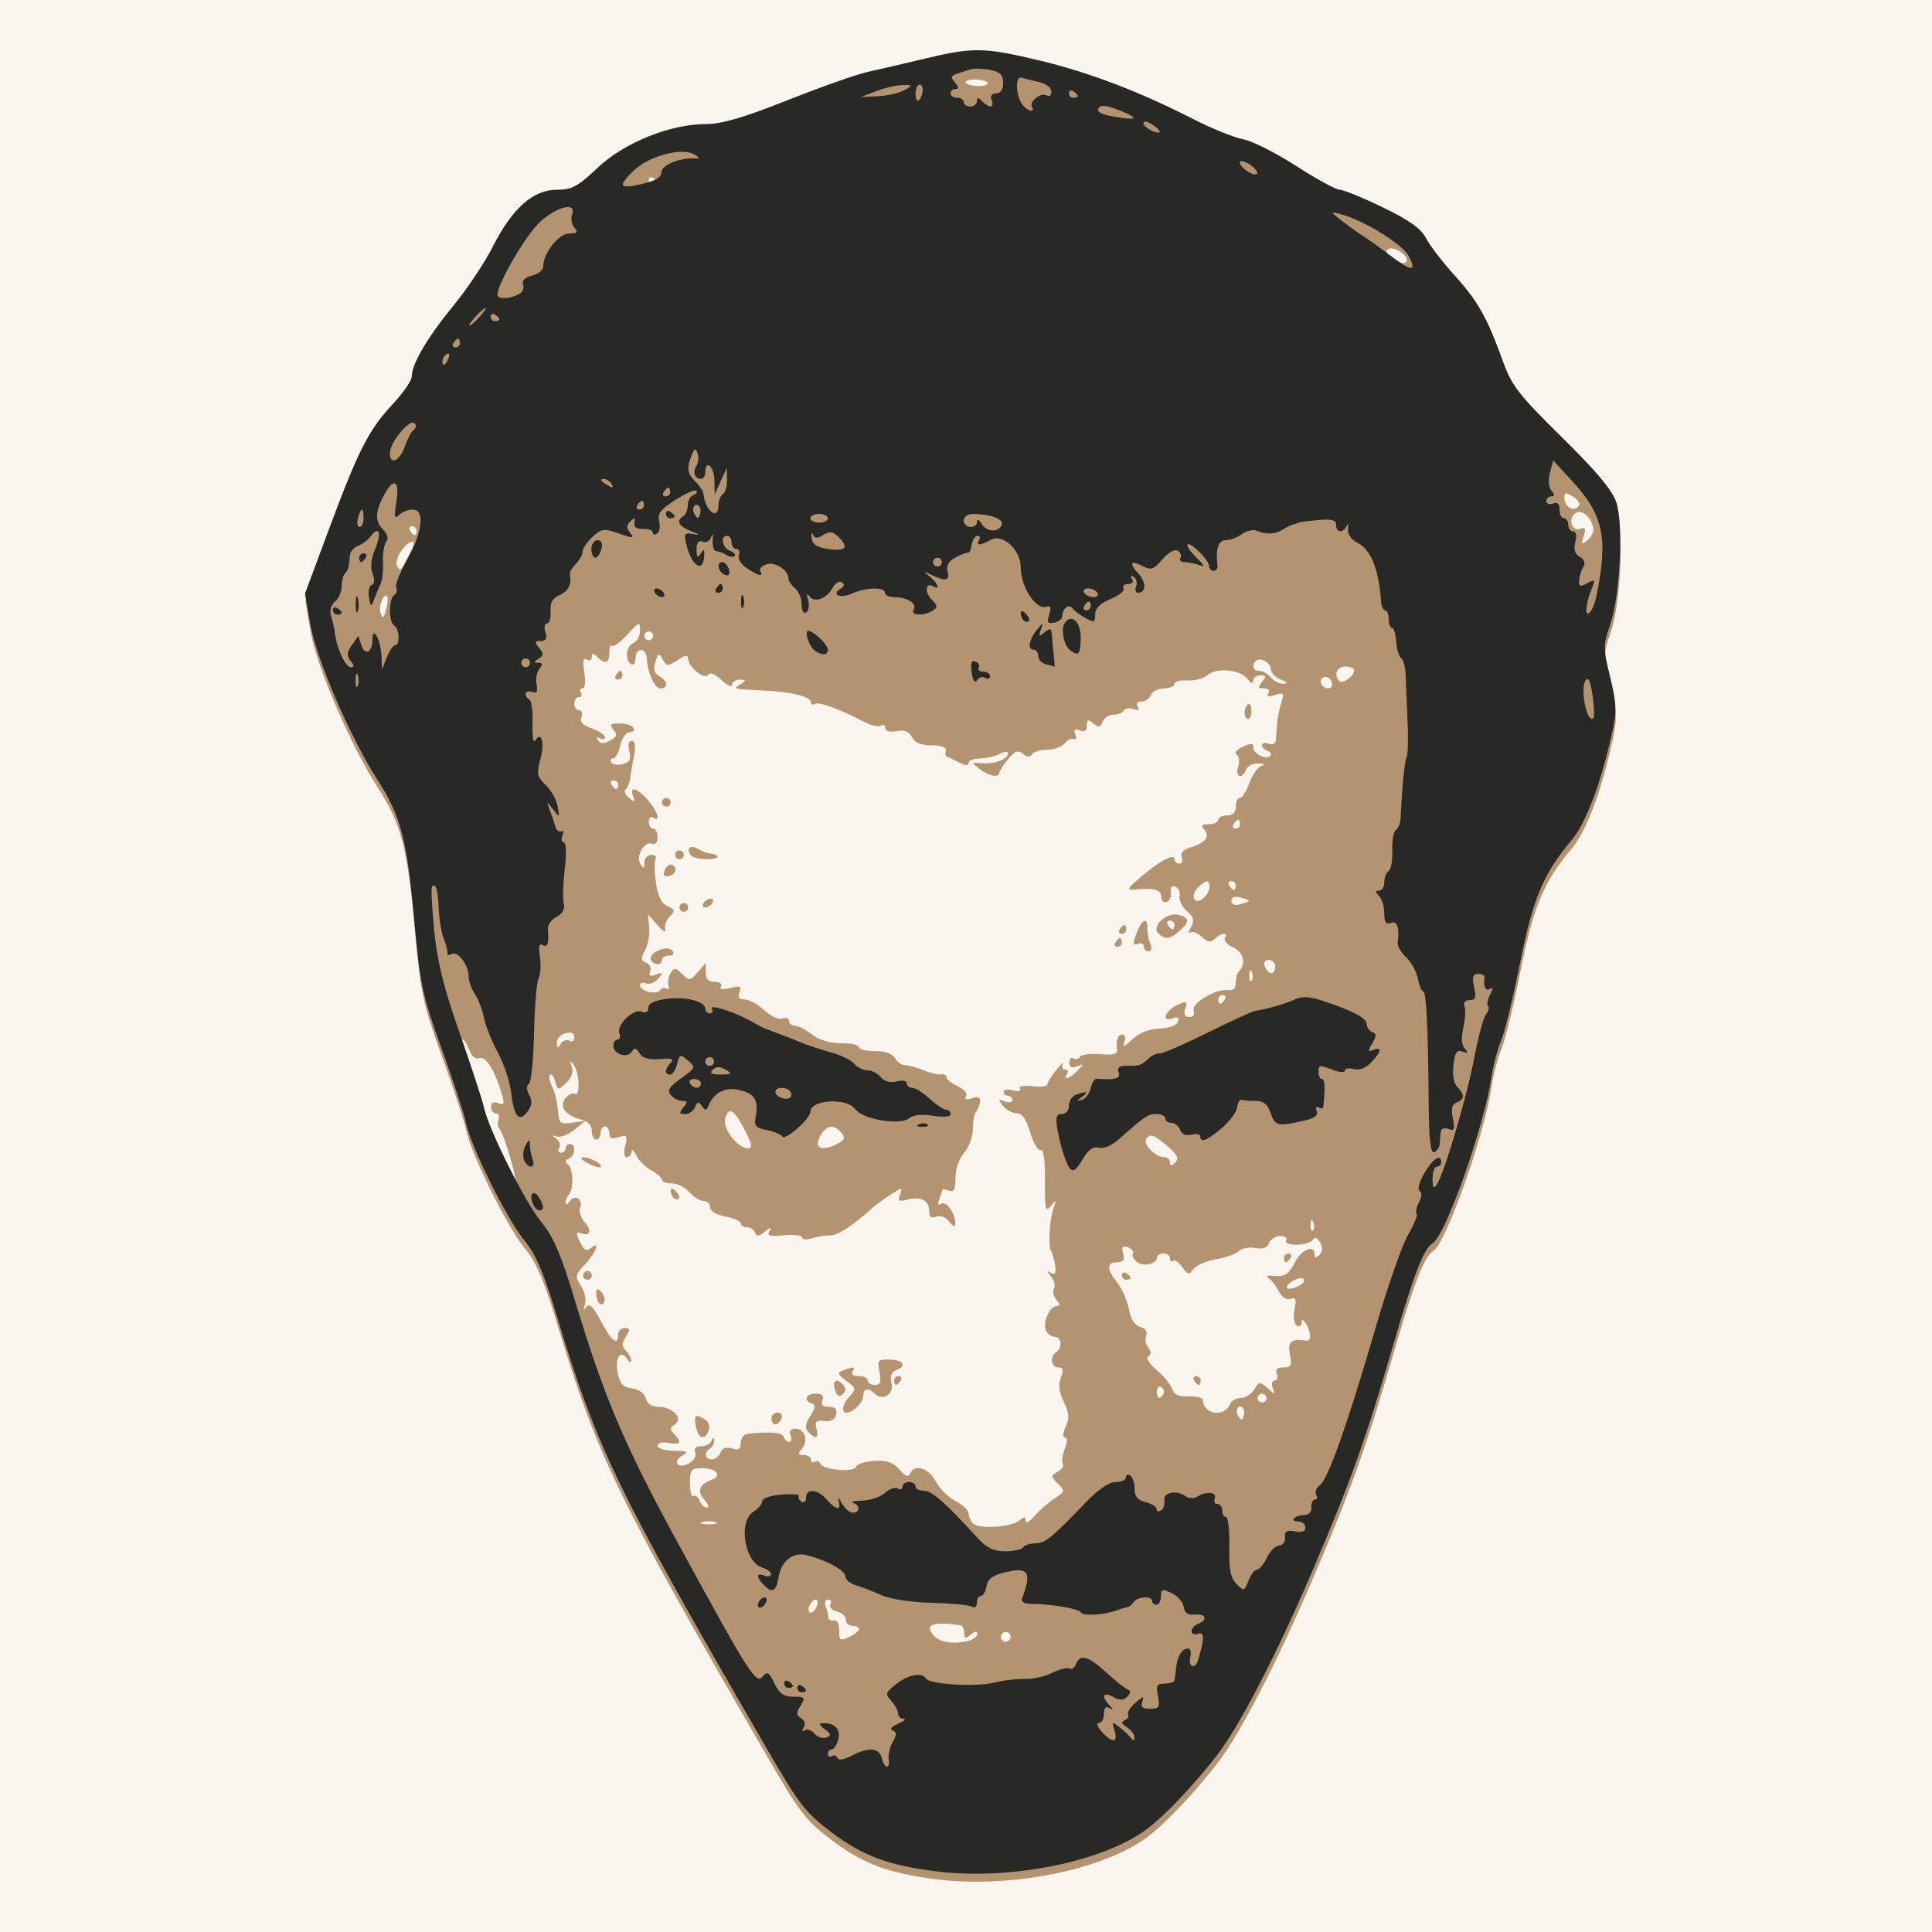 <?xml version="1.0" encoding="UTF-8" standalone="no"?>
<!-- Created with Inkscape (http://www.inkscape.org/) -->

<svg
   xmlns:dc="http://purl.org/dc/elements/1.1/"
   xmlns:cc="http://creativecommons.org/ns#"
   xmlns:rdf="http://www.w3.org/1999/02/22-rdf-syntax-ns#"
   xmlns:svg="http://www.w3.org/2000/svg"
   xmlns="http://www.w3.org/2000/svg"
   xmlns:sodipodi="http://sodipodi.sourceforge.net/DTD/sodipodi-0.dtd"
   xmlns:inkscape="http://www.inkscape.org/namespaces/inkscape"
   id="svg2"
   version="1.1"
   inkscape:version="0.48.5 r10040"
   width="728.136"
   height="728.136"
   sodipodi:docname="Bassel_and_Noura_01.svg">
  <rect width="100%" height="100%" fill="#808080" stroke="none"/>
  <defs
     id="defs6">
    <inkscape:perspective
       sodipodi:type="inkscape:persp3d"
       inkscape:vp_x="129.4365 : 480 : 1"
       inkscape:vp_y="0 : 1000 : 0"
       inkscape:vp_z="849.4365 : 480 : 1"
       inkscape:persp3d-origin="489.4365 : 320 : 1"
       id="perspective3086" />
  </defs>
  <sodipodi:namedview
     pagecolor="#ffffff"
     bordercolor="#666666"
     borderopacity="1"
     objecttolerance="10"
     gridtolerance="10"
     guidetolerance="10"
     inkscape:pageopacity="0"
     inkscape:pageshadow="0"
     inkscape:window-width="1920"
     inkscape:window-height="1017"
     id="namedview4"
     showgrid="false"
     inkscape:zoom="0.49166667"
     inkscape:cx="-199.7635"
     inkscape:cy="529.21238"
     inkscape:window-x="0"
     inkscape:window-y="27"
     inkscape:window-maximized="1"
     inkscape:current-layer="svg2"
     fit-margin-top="0"
     fit-margin-left="0"
     fit-margin-right="0"
     fit-margin-bottom="0" />
  <path
     inkscape:connector-curvature="0"
     id="path5001"
     d="M 1.0058594e-5,364.068 1.0058594e-5,-5.4589843e-6 364.068,-5.4589843e-6 728.136,-5.4589843e-6 728.136,364.068 728.136,728.136 364.068,728.136 1.0058594e-5,728.136 1.0058594e-5,364.068 z"
     style="fill:#fbf5ef" />
  <path
     style="fill:#000000"
     d=""
     id="path3172"
     inkscape:connector-curvature="0" />
  <path
     style="fill:#000000"
     d=""
     id="path3170"
     inkscape:connector-curvature="0" />
  <path
     style="fill:#000000"
     d=""
     id="path3168"
     inkscape:connector-curvature="0" />
  <g
     id="g2997"
     transform="matrix(1.651,0,0,1.651,5094.877,397.732)">
    <path
       inkscape:connector-curvature="0"
       d="M -2860.488,-222.01 C -2860.743,-222.422 -2862.077,-222.76 -2863.452,-222.76 -2864.827,-222.76 -2865.743,-222.422 -2865.488,-222.01 -2865.233,-221.597 -2863.9,-221.26 -2862.525,-221.26 -2861.15,-221.26 -2860.233,-221.597 -2860.488,-222.01 z M -2935.834,-199.201 C -2935.834,-199.443 -2936.284,-199.92 -2936.834,-200.26 -2937.384,-200.6 -2937.834,-200.401 -2937.834,-199.819 -2937.834,-199.236 -2937.384,-198.76 -2936.834,-198.76 -2936.284,-198.76 -2935.834,-198.958 -2935.834,-199.201 z M -2764.834,-181.725 C -2764.834,-182.255 -2765.706,-183.156 -2766.773,-183.727 -2769.268,-185.063 -2770.541,-183.27 -2768.105,-181.852 -2765.855,-180.542 -2764.834,-180.502 -2764.834,-181.725 z M -2725.457,-125.56 C -2725.186,-125.999 -2725.834,-126.903 -2726.898,-127.568 -2728.451,-128.538 -2728.834,-128.511 -2728.834,-127.435 -2728.834,-125.107 -2726.529,-123.826 -2725.457,-125.56 z M -2990.834,-119.76 C -2990.834,-120.31 -2991.31,-120.76 -2991.893,-120.76 -2992.475,-120.76 -2992.674,-120.31 -2992.334,-119.76 -2991.994,-119.21 -2991.517,-118.76 -2991.275,-118.76 -2991.032,-118.76 -2990.834,-119.21 -2990.834,-119.76 z M -2722.222,-120.203 C -2722.613,-122.865 -2725.004,-124.863 -2726.407,-123.699 -2728.075,-122.314 -2727.044,-119.465 -2725.139,-120.196 -2724.043,-120.617 -2723.871,-120.218 -2724.412,-118.511 -2725.027,-116.576 -2724.914,-116.448 -2723.573,-117.561 -2722.721,-118.268 -2722.113,-119.457 -2722.222,-120.203 z M -2992.449,-114.483 C -2991.277,-116.788 -2991.175,-117.566 -2992.093,-117.214 -2993.934,-116.507 -2996.015,-112.862 -2995.267,-111.652 -2994.508,-110.424 -2994.518,-110.415 -2992.449,-114.483 z M -2997.551,-104.731 C -2998.354,-105.697 -2999.625,-102.38 -2999.037,-100.85 -2998.568,-99.63 -2998.278,-99.842 -2997.793,-101.76 -2997.444,-103.135 -2997.336,-104.472 -2997.551,-104.731 z M -2936.834,-95.76 C -2936.834,-96.31 -2937.284,-96.76 -2937.834,-96.76 -2938.384,-96.76 -2938.834,-96.31 -2938.834,-95.76 -2938.834,-95.21 -2938.384,-94.76 -2937.834,-94.76 -2937.284,-94.76 -2936.834,-95.21 -2936.834,-95.76 z M -2776.834,-87.882 C -2776.834,-88.365 -2777.734,-88.76 -2778.834,-88.76 -2780.755,-88.76 -2781.545,-86.804 -2780.176,-85.435 -2779.419,-84.678 -2776.834,-86.571 -2776.834,-87.882 z M -2793.584,-85.791 C -2794.821,-86.288 -2795.834,-87.337 -2795.834,-88.12 -2795.834,-89.654 -2798.253,-91.007 -2799.236,-90.024 -2800.291,-88.969 -2799.875,-87.76 -2798.456,-87.76 -2797.698,-87.76 -2796.518,-87.085 -2795.834,-86.26 -2795.149,-85.435 -2793.856,-84.788 -2792.961,-84.823 -2791.86,-84.866 -2792.061,-85.179 -2793.584,-85.791 z M -2781.834,-84.593 C -2781.834,-85.895 -2783.022,-86.761 -2783.99,-86.163 -2785.024,-85.524 -2784.132,-83.76 -2782.775,-83.76 -2782.257,-83.76 -2781.834,-84.135 -2781.834,-84.593 z M -2944.834,-61.76 C -2944.834,-62.31 -2945.31,-62.76 -2945.893,-62.76 -2946.475,-62.76 -2946.674,-62.31 -2946.334,-61.76 -2945.994,-61.21 -2945.517,-60.76 -2945.275,-60.76 -2945.032,-60.76 -2944.834,-61.21 -2944.834,-61.76 z M -2802.834,-52.76 C -2802.834,-53.31 -2803.032,-53.76 -2803.275,-53.76 -2803.517,-53.76 -2803.994,-53.31 -2804.334,-52.76 -2804.674,-52.21 -2804.475,-51.76 -2803.893,-51.76 -2803.31,-51.76 -2802.834,-52.21 -2802.834,-52.76 z M -2803.834,-38.76 C -2803.834,-39.31 -2804.31,-39.76 -2804.893,-39.76 -2805.475,-39.76 -2805.674,-39.31 -2805.334,-38.76 -2804.994,-38.21 -2804.517,-37.76 -2804.275,-37.76 -2804.032,-37.76 -2803.834,-38.21 -2803.834,-38.76 z M -2809.834,-38.382 C -2809.834,-40.159 -2810.611,-40.126 -2812.469,-38.267 -2814.372,-36.364 -2813.263,-34.159 -2811.245,-35.834 -2810.469,-36.478 -2809.834,-37.624 -2809.834,-38.382 z M -2800.834,-35.26 C -2800.834,-35.406 -2801.734,-35.762 -2802.834,-36.049 -2804.084,-36.376 -2804.834,-36.08 -2804.834,-35.26 -2804.834,-34.439 -2804.084,-34.143 -2802.834,-34.47 -2801.734,-34.758 -2800.834,-35.113 -2800.834,-35.26 z M -2794.834,-20.26 C -2794.834,-21.085 -2795.495,-21.76 -2796.302,-21.76 -2797.197,-21.76 -2797.546,-21.173 -2797.195,-20.26 -2796.879,-19.435 -2796.218,-18.76 -2795.727,-18.76 -2795.235,-18.76 -2794.834,-19.435 -2794.834,-20.26 z M -2800.151,-18.947 C -2800.47,-19.745 -2800.707,-19.508 -2800.755,-18.343 -2800.798,-17.289 -2800.562,-16.698 -2800.229,-17.031 -2799.897,-17.363 -2799.862,-18.225 -2800.151,-18.947 z M -2806.334,-12.76 C -2805.994,-13.31 -2806.192,-13.76 -2806.775,-13.76 -2807.357,-13.76 -2807.834,-13.31 -2807.834,-12.76 -2807.834,-12.21 -2807.635,-11.76 -2807.393,-11.76 -2807.15,-11.76 -2806.674,-12.21 -2806.334,-12.76 z M -2955.945,-3.329 C -2955.323,-2.944 -2954.834,-3.287 -2954.834,-4.107 -2954.834,-5.08 -2955.506,-5.397 -2956.834,-5.049 -2957.934,-4.762 -2958.827,-3.791 -2958.818,-2.893 -2958.806,-1.576 -2958.634,-1.526 -2957.93,-2.638 -2957.45,-3.396 -2956.557,-3.707 -2955.945,-3.329 z M -2894.703,20.171 C -2893.107,19.316 -2892.944,18.813 -2893.892,17.671 -2895.514,15.716 -2897.125,15.876 -2898.534,18.132 -2900.396,21.114 -2898.425,22.162 -2894.703,20.171 z M -2915.799,17.308 C -2918.299,12.408 -2919.501,11.617 -2920.356,14.311 -2921.082,16.599 -2917.588,21.24 -2915.139,21.24 -2914.123,21.24 -2914.285,20.277 -2915.799,17.308 z M -2819.404,20.762 C -2822.586,18.026 -2823.415,17.754 -2824.284,19.16 -2825.009,20.332 -2822.143,23.24 -2820.262,23.24 -2819.477,23.24 -2818.834,23.78 -2818.834,24.44 -2818.834,25.362 -2818.56,25.367 -2817.654,24.461 -2816.748,23.555 -2817.154,22.697 -2819.404,20.762 z M -2969.385,23.598 C -2970.304,20.376 -2971.42,17.348 -2971.866,16.868 -2972.312,16.389 -2972.439,15.376 -2972.148,14.618 -2971.858,13.86 -2972.118,13.24 -2972.727,13.24 -2973.336,13.24 -2973.834,12.579 -2973.834,11.772 -2973.834,10.83 -2973.254,10.526 -2972.218,10.923 -2970.908,11.426 -2970.734,11.089 -2971.298,9.142 -2972.905,3.589 -2975.021,0.098 -2976.448,0.646 -2977.38,1.003 -2978.254,0.265 -2978.894,-1.417 -2979.441,-2.858 -2980.121,-3.805 -2980.405,-3.522 -2980.688,-3.239 -2979.988,-0.589 -2978.85,2.367 -2977.712,5.322 -2976.341,9.653 -2975.803,11.992 -2974.72,16.697 -2968.786,30.526 -2968.131,29.87 -2967.902,29.642 -2968.467,26.819 -2969.385,23.598 z M -2786.151,38.053 C -2786.47,37.255 -2786.707,37.492 -2786.755,38.657 -2786.798,39.711 -2786.562,40.302 -2786.229,39.969 -2785.897,39.637 -2785.862,38.775 -2786.151,38.053 z M -2788.977,52.35 C -2788.231,51.877 -2788.011,51.249 -2788.488,50.954 -2788.965,50.659 -2790.224,51.053 -2791.286,51.829 -2793.444,53.407 -2791.38,53.873 -2788.977,52.35 z M -2820.376,77.309 C -2820.06,76.797 -2820.258,76.096 -2820.817,75.75 -2821.376,75.405 -2821.834,75.824 -2821.834,76.681 -2821.834,78.438 -2821.234,78.696 -2820.376,77.309 z M -2796.834,78.24 C -2796.834,77.69 -2797.284,77.24 -2797.834,77.24 -2798.384,77.24 -2798.834,77.69 -2798.834,78.24 -2798.834,78.79 -2798.384,79.24 -2797.834,79.24 -2797.284,79.24 -2796.834,78.79 -2796.834,78.24 z M -2792.834,46.24 C -2792.834,45.69 -2792.357,45.24 -2791.775,45.24 -2791.192,45.24 -2790.994,45.69 -2791.334,46.24 -2791.674,46.79 -2792.15,47.24 -2792.393,47.24 -2792.635,47.24 -2792.834,46.79 -2792.834,46.24 z M -2829.834,50.181 C -2829.834,49.599 -2829.384,49.4 -2828.834,49.74 -2828.284,50.08 -2827.834,50.557 -2827.834,50.799 -2827.834,51.042 -2828.284,51.24 -2828.834,51.24 -2829.384,51.24 -2829.834,50.764 -2829.834,50.181 z M -2813.334,74.24 C -2813.674,73.69 -2813.475,73.24 -2812.893,73.24 -2812.31,73.24 -2811.834,73.69 -2811.834,74.24 -2811.834,74.79 -2812.032,75.24 -2812.275,75.24 -2812.517,75.24 -2812.994,74.79 -2813.334,74.24 z M -2805.142,79.602 C -2804.855,78.853 -2803.772,78.24 -2802.735,78.24 -2801.699,78.24 -2800.3,77.358 -2799.627,76.28 -2798.483,74.45 -2798.282,74.429 -2796.575,75.974 -2794.873,77.515 -2794.792,77.512 -2795.398,75.934 -2795.76,74.989 -2795.572,74.24 -2794.972,74.24 -2794.381,74.24 -2794.155,73.565 -2794.472,72.74 -2794.87,71.703 -2794.405,71.24 -2792.966,71.24 -2791.186,71.24 -2790.971,70.805 -2791.484,68.24 -2792.066,65.331 -2791.108,64.565 -2787.584,65.122 -2786.531,65.288 -2786.677,63.03 -2787.834,61.24 -2788.538,60.15 -2788.807,60.098 -2788.818,61.049 -2788.827,61.769 -2789.329,62.052 -2789.934,61.678 -2790.573,61.283 -2790.785,59.746 -2790.438,58.014 -2789.964,55.644 -2790.146,55.146 -2791.322,55.598 -2792.221,55.943 -2793.261,55.297 -2793.968,53.953 -2794.609,52.736 -2795.628,51.384 -2796.233,50.949 -2796.952,50.431 -2796.814,50.212 -2795.834,50.317 -2792.721,50.649 -2791.842,50.158 -2790.334,47.24 -2788.806,44.286 -2785.834,43.097 -2785.834,45.44 -2785.834,46.315 -2785.535,46.342 -2784.73,45.537 -2783.994,44.8 -2783.948,43.859 -2784.592,42.708 -2785.244,41.542 -2785.783,41.349 -2786.254,42.112 -2786.638,42.733 -2788.302,43.24 -2789.952,43.24 -2791.697,43.24 -2792.693,42.822 -2792.334,42.24 -2791.994,41.69 -2792.594,41.24 -2793.668,41.24 -2794.741,41.24 -2795.898,41.967 -2796.239,42.855 -2796.663,43.959 -2797.662,44.315 -2799.403,43.982 -2800.802,43.715 -2802.488,44.037 -2803.149,44.698 -2803.81,45.359 -2806.145,46.191 -2808.339,46.547 -2810.532,46.903 -2812.847,47.906 -2813.483,48.775 -2814.516,50.188 -2814.792,50.138 -2816.076,48.305 -2816.866,47.176 -2817.81,46.55 -2818.173,46.913 -2818.537,47.277 -2818.834,47.049 -2818.834,46.407 -2818.834,45.765 -2819.509,45.24 -2820.334,45.24 -2821.159,45.24 -2821.834,45.642 -2821.834,46.133 -2821.834,47.644 -2825.009,48.34 -2826.449,47.144 -2827.199,46.522 -2827.594,45.662 -2827.328,45.232 -2827.063,44.802 -2827.572,44.171 -2828.46,43.83 -2829.7,43.354 -2829.952,43.678 -2829.548,45.225 -2829.156,46.725 -2829.509,47.24 -2830.927,47.24 -2833.368,47.24 -2833.346,48.773 -2830.86,51.934 -2829.774,53.314 -2828.588,56.031 -2828.224,57.971 -2827.795,60.261 -2826.889,61.675 -2825.642,62.001 -2824.436,62.316 -2823.934,63.06 -2824.294,63.998 -2824.61,64.821 -2824.389,66.072 -2823.802,66.778 -2823.058,67.675 -2823.054,68.259 -2823.789,68.713 -2824.413,69.098 -2823.641,70.373 -2821.891,71.846 -2820.268,73.211 -2818.68,75.149 -2818.361,76.153 -2817.947,77.459 -2816.867,77.944 -2814.563,77.859 -2812.793,77.794 -2811.335,78.19 -2811.324,78.74 -2811.256,82.032 -2806.338,82.717 -2805.142,79.602 z M -2802.229,80.511 C -2803.246,79.495 -2804.085,81.025 -2803.251,82.375 -2802.621,83.394 -2802.385,83.395 -2802.046,82.379 -2801.815,81.684 -2801.897,80.843 -2802.229,80.511 z M -2925.128,101.467 C -2926.884,99.527 -2926.33,97.963 -2923.52,96.924 -2920.983,95.987 -2922.397,94.24 -2925.693,94.24 -2928.149,94.24 -2928.434,94.597 -2928.434,97.676 -2928.434,99.565 -2928.07,100.887 -2927.627,100.612 -2927.183,100.338 -2926.55,100.817 -2926.22,101.677 -2925.89,102.537 -2925.148,103.24 -2924.572,103.24 -2923.995,103.24 -2924.246,102.443 -2925.128,101.467 z M -2922.565,106.584 C -2923.242,106.31 -2924.592,106.294 -2925.565,106.547 -2926.538,106.801 -2925.984,107.025 -2924.334,107.045 -2922.684,107.066 -2921.888,106.858 -2922.565,106.584 z M -2945.334,-86.76 C -2944.994,-87.31 -2944.517,-87.76 -2944.275,-87.76 -2944.032,-87.76 -2943.834,-87.31 -2943.834,-86.76 -2943.834,-86.21 -2944.31,-85.76 -2944.893,-85.76 -2945.475,-85.76 -2945.674,-86.21 -2945.334,-86.76 z M -2801.834,-78.201 C -2801.834,-78.993 -2801.48,-79.86 -2801.048,-80.127 -2800.616,-80.394 -2800.262,-79.746 -2800.262,-78.686 -2800.262,-77.627 -2800.616,-76.76 -2801.048,-76.76 -2801.48,-76.76 -2801.834,-77.408 -2801.834,-78.201 z M -2934.834,-57.76 C -2934.834,-58.31 -2934.384,-58.76 -2933.834,-58.76 -2933.284,-58.76 -2932.834,-58.31 -2932.834,-57.76 -2932.834,-57.21 -2933.284,-56.76 -2933.834,-56.76 -2934.384,-56.76 -2934.834,-57.21 -2934.834,-57.76 z M -2928.375,-45.826 C -2929.295,-47.316 -2928.231,-48.125 -2926.65,-47.138 -2925.926,-46.686 -2924.73,-46.225 -2923.992,-46.113 -2921.203,-45.691 -2921.627,-44.76 -2924.608,-44.76 -2926.317,-44.76 -2928.012,-45.24 -2928.375,-45.826 z M -2931.834,-45.76 C -2931.834,-46.31 -2931.384,-46.76 -2930.834,-46.76 -2930.284,-46.76 -2929.834,-46.31 -2929.834,-45.76 -2929.834,-45.21 -2930.284,-44.76 -2930.834,-44.76 -2931.384,-44.76 -2931.834,-45.21 -2931.834,-45.76 z M -2934.207,-42.229 C -2933.866,-43.118 -2933.159,-43.701 -2932.635,-43.527 -2931.137,-43.027 -2931.567,-41.293 -2933.277,-40.937 -2934.346,-40.714 -2934.635,-41.115 -2934.207,-42.229 z M -2925.334,-34.76 C -2924.994,-35.31 -2924.266,-35.76 -2923.716,-35.76 -2923.166,-35.76 -2922.994,-35.31 -2923.334,-34.76 -2923.674,-34.21 -2924.402,-33.76 -2924.952,-33.76 -2925.502,-33.76 -2925.674,-34.21 -2925.334,-34.76 z M -2930.834,-33.76 C -2930.834,-34.31 -2930.384,-34.76 -2929.834,-34.76 -2929.284,-34.76 -2928.834,-34.31 -2928.834,-33.76 -2928.834,-33.21 -2929.284,-32.76 -2929.834,-32.76 -2930.384,-32.76 -2930.834,-33.21 -2930.834,-33.76 z M -2830.334,-28.76 C -2829.994,-29.31 -2829.517,-29.76 -2829.275,-29.76 -2829.032,-29.76 -2828.834,-29.31 -2828.834,-28.76 -2828.834,-28.21 -2829.31,-27.76 -2829.893,-27.76 -2830.475,-27.76 -2830.674,-28.21 -2830.334,-28.76 z M -2817.834,-29.76 C -2817.834,-30.31 -2818.31,-30.76 -2818.893,-30.76 -2819.475,-30.76 -2819.674,-30.31 -2819.334,-29.76 -2818.994,-29.21 -2818.517,-28.76 -2818.275,-28.76 -2818.032,-28.76 -2817.834,-29.21 -2817.834,-29.76 z M -2821.534,-27.86 C -2823.163,-29.489 -2819.564,-32.763 -2816.908,-32.069 -2814.355,-31.401 -2814.298,-30.554 -2816.662,-28.415 -2818.8,-26.48 -2820.015,-26.341 -2821.534,-27.86 z M -2831.334,-25.76 C -2830.994,-26.31 -2830.517,-26.76 -2830.275,-26.76 -2830.032,-26.76 -2829.834,-26.31 -2829.834,-25.76 -2829.834,-25.21 -2830.31,-24.76 -2830.893,-24.76 -2831.475,-24.76 -2831.674,-25.21 -2831.334,-25.76 z M -2824.834,-24.867 C -2824.834,-25.476 -2825.457,-25.735 -2826.218,-25.442 -2827.352,-25.007 -2827.403,-25.442 -2826.499,-27.835 -2825.276,-31.077 -2823.919,-31.722 -2824.029,-29.01 -2824.069,-28.047 -2823.767,-26.472 -2823.36,-25.51 -2822.912,-24.451 -2823.057,-23.76 -2823.727,-23.76 -2824.336,-23.76 -2824.834,-24.258 -2824.834,-24.867 z M -2937.291,-21.691 C -2937.892,-22.663 -2936.226,-24.068 -2934.088,-24.393 -2933.402,-24.496 -2932.588,-24.172 -2932.279,-23.671 -2931.969,-23.17 -2932.417,-22.76 -2933.275,-22.76 -2934.132,-22.76 -2934.834,-22.31 -2934.834,-21.76 -2934.834,-20.5 -2936.525,-20.452 -2937.291,-21.691 z M -2951.834,24.587 C -2953.212,23.861 -2953.66,23.27 -2952.834,23.27 -2951.11,23.271 -2948.159,24.941 -2948.863,25.518 -2949.122,25.731 -2950.459,25.312 -2951.834,24.587 z M -2932.167,32.574 C -2932.534,32.207 -2932.834,31.442 -2932.834,30.874 -2932.834,30.247 -2932.368,30.306 -2931.65,31.024 -2930.999,31.674 -2930.7,32.439 -2930.984,32.724 -2931.268,33.008 -2931.8,32.94 -2932.167,32.574 z M -2952.834,50.24 C -2952.834,49.69 -2952.384,49.24 -2951.834,49.24 -2951.284,49.24 -2950.834,49.69 -2950.834,50.24 -2950.834,50.79 -2951.284,51.24 -2951.834,51.24 -2952.384,51.24 -2952.834,50.79 -2952.834,50.24 z M -2949.104,56.636 C -2949.506,56.235 -2949.834,55.217 -2949.834,54.374 -2949.834,53.248 -2949.538,53.136 -2948.721,53.953 -2948.109,54.565 -2947.781,55.583 -2947.992,56.215 -2948.203,56.848 -2948.704,57.037 -2949.104,56.636 z M -2881.834,74.24 C -2881.834,73.69 -2881.357,73.24 -2880.775,73.24 -2880.192,73.24 -2879.994,73.69 -2880.334,74.24 -2880.674,74.79 -2881.15,75.24 -2881.393,75.24 -2881.635,75.24 -2881.834,74.79 -2881.834,74.24 z M -2895.224,76.664 C -2896.07,74.461 -2895.141,73.533 -2893.617,75.057 -2892.778,75.896 -2892.745,76.551 -2893.501,77.308 -2894.257,78.064 -2894.759,77.876 -2895.224,76.664 z M -2893.332,81.242 C -2893.716,80.622 -2893.21,79.208 -2892.207,78.101 -2890.436,76.143 -2890.451,76.038 -2892.731,74.318 -2894.805,72.753 -2894.88,72.472 -2893.374,71.894 -2891.039,70.998 -2890.611,71.071 -2891.334,72.24 -2891.674,72.79 -2891.025,73.24 -2889.893,73.24 -2888.76,73.24 -2887.834,73.69 -2887.834,74.24 -2887.834,74.79 -2887.102,75.24 -2886.209,75.24 -2884.945,75.24 -2884.714,74.589 -2885.17,72.308 -2885.715,69.581 -2885.549,69.382 -2882.795,69.46 -2879.613,69.551 -2878.837,70.921 -2881.408,71.907 -2882.466,72.313 -2882.796,73.253 -2882.415,74.772 -2881.78,77.302 -2884.424,79.05 -2886.201,77.273 -2887.633,75.84 -2888.834,75.983 -2888.834,77.585 -2888.834,79.647 -2892.484,82.614 -2893.332,81.242 z M -2909.834,82.907 C -2909.834,82.174 -2909.202,81.574 -2908.429,81.574 -2907.657,81.574 -2907.255,82.174 -2907.536,82.907 -2907.817,83.64 -2908.45,84.24 -2908.941,84.24 -2909.432,84.24 -2909.834,83.64 -2909.834,82.907 z M -2901.439,85.94 C -2902.253,85.057 -2902.126,84.101 -2900.96,82.317 -2899.776,80.505 -2899.687,79.789 -2900.605,79.483 -2902.616,78.813 -2902,77.24 -2899.727,77.24 -2898.265,77.24 -2897.796,77.699 -2898.195,78.74 -2898.591,79.772 -2898.133,80.24 -2896.729,80.24 -2895.312,80.24 -2894.799,80.776 -2895.051,81.99 -2895.293,83.153 -2896.197,83.653 -2897.744,83.481 -2899.634,83.27 -2899.973,83.6 -2899.546,85.231 -2898.962,87.467 -2899.758,87.765 -2901.439,85.94 z M -2927.078,84.74 C -2927.589,82.07 -2927.157,81.75 -2924.938,83.155 -2924.17,83.641 -2923.819,84.759 -2924.157,85.639 -2925.072,88.026 -2926.537,87.575 -2927.078,84.74 z M -2853.31,106.221 C -2852.139,105.249 -2851.834,105.26 -2851.834,106.271 -2851.834,106.972 -2850.909,106.48 -2849.779,105.178 -2848.649,103.875 -2846.595,102.068 -2845.214,101.162 -2842.824,99.594 -2842.787,99.43 -2844.449,97.768 -2846.088,96.129 -2846.091,95.964 -2844.493,95.07 -2843.557,94.546 -2843.029,93.733 -2843.32,93.263 -2843.61,92.793 -2843.406,91.245 -2842.866,89.824 -2842.25,88.205 -2842.239,87.24 -2842.837,87.24 -2843.397,87.24 -2843.327,86.223 -2842.669,84.778 -2841.788,82.844 -2841.881,81.628 -2843.101,79.108 -2844.178,76.885 -2844.383,75.185 -2843.769,73.57 -2843.09,71.783 -2843.227,71.24 -2844.358,71.24 -2846.021,71.24 -2846.367,68.688 -2844.834,67.74 -2843.338,66.816 -2843.628,64.24 -2845.227,64.24 -2845.993,64.24 -2846.891,63.533 -2847.223,62.668 -2847.93,60.825 -2846.248,57.24 -2844.676,57.24 -2843.949,57.24 -2843.989,56.758 -2844.797,55.784 -2845.462,54.983 -2845.703,53.838 -2845.334,53.24 -2844.964,52.642 -2845.263,51.411 -2845.998,50.505 -2847.039,49.219 -2847.048,49.028 -2846.038,49.636 -2845.097,50.201 -2844.83,49.774 -2845.063,48.078 -2845.24,46.792 -2845.65,45.29 -2845.975,44.74 -2846.718,43.483 -2846.368,37.389 -2845.401,34.74 -2844.733,32.912 -2844.79,32.885 -2846.064,34.425 -2847.281,35.895 -2847.45,35.163 -2847.396,28.663 -2847.355,23.797 -2847.702,21.359 -2848.396,21.626 -2848.98,21.85 -2850.042,20.055 -2850.756,17.637 -2851.656,14.59 -2852.597,13.24 -2853.822,13.24 -2854.794,13.24 -2856.206,12.481 -2856.961,11.553 -2858.163,10.076 -2858.116,9.947 -2856.584,10.522 -2855.621,10.882 -2854.834,10.742 -2854.834,10.209 -2854.834,9.676 -2855.284,9.24 -2855.834,9.24 -2856.384,9.24 -2856.834,8.832 -2856.834,8.334 -2856.834,7.835 -2855.863,7.681 -2854.677,7.991 -2853.441,8.315 -2852.771,8.151 -2853.107,7.607 -2853.45,7.053 -2852.267,6.825 -2850.264,7.059 -2848.377,7.279 -2846.824,7.072 -2846.811,6.6 -2846.799,6.127 -2845.86,4.615 -2844.725,3.24 -2843.589,1.865 -2842.951,1.303 -2843.306,1.99 -2843.661,2.678 -2843.449,3.24 -2842.834,3.24 -2842.219,3.24 -2841.994,3.69 -2842.334,4.24 -2843.321,5.838 -2841.846,5.397 -2840.012,3.546 -2838.44,1.96 -2838.445,1.894 -2840.084,2.515 -2841.276,2.966 -2841.834,2.691 -2841.834,1.65 -2841.834,0.81 -2841.415,0.381 -2840.903,0.698 -2840.391,1.014 -2839.708,0.846 -2839.386,0.325 -2839.064,-0.196 -2836.995,-0.458 -2834.788,-0.256 -2832.102,-0.01 -2830.824,-0.28 -2830.923,-1.074 -2831.222,-3.476 -2830.805,-4.76 -2829.727,-4.76 -2829.089,-4.76 -2828.901,-4.028 -2829.282,-3.033 -2829.776,-1.747 -2829.314,-1.899 -2827.47,-3.631 -2825.892,-5.114 -2823.638,-6.011 -2821.246,-6.108 -2819.018,-6.198 -2817.307,-6.831 -2817.029,-7.669 -2816.707,-8.638 -2817.072,-8.882 -2818.197,-8.45 -2820.898,-7.414 -2820.06,-10.148 -2817.282,-11.436 -2814.985,-12.502 -2814.803,-12.431 -2815.357,-10.686 -2815.78,-9.355 -2815.494,-8.76 -2814.432,-8.76 -2813.51,-8.76 -2813.116,-9.332 -2813.446,-10.192 -2814.085,-11.857 -2808.322,-15.304 -2805.584,-14.895 -2804.44,-14.725 -2803.834,-15.291 -2803.834,-16.53 -2803.834,-17.573 -2803.522,-18.738 -2803.141,-19.119 -2801.405,-20.855 -2802.025,-23.526 -2804.419,-24.617 -2805.809,-25.25 -2806.669,-26.216 -2806.331,-26.764 -2805.475,-28.149 -2807.179,-28.014 -2808.61,-26.583 -2809.512,-25.681 -2810.219,-25.799 -2811.641,-27.086 -2812.661,-28.009 -2813.863,-28.426 -2814.312,-28.012 -2814.761,-27.598 -2814.653,-28.143 -2814.073,-29.222 -2813.234,-30.78 -2813.422,-31.536 -2814.987,-32.893 -2816.071,-33.833 -2816.817,-35.378 -2816.646,-36.327 -2816.474,-37.276 -2816.927,-38.259 -2817.652,-38.512 -2818.478,-38.8 -2818.851,-38.318 -2818.652,-37.22 -2818.477,-36.256 -2818.896,-35.27 -2819.584,-35.03 -2820.271,-34.79 -2820.834,-35.306 -2820.834,-36.176 -2820.834,-37.78 -2822.427,-38.24 -2826.678,-37.863 -2828.86,-37.669 -2828.79,-37.857 -2825.678,-40.56 -2821.435,-44.247 -2817.834,-46.191 -2817.834,-44.795 -2817.834,-44.226 -2817.336,-43.76 -2816.727,-43.76 -2816.118,-43.76 -2815.87,-44.412 -2816.176,-45.209 -2816.525,-46.119 -2815.914,-46.908 -2814.533,-47.331 -2810.858,-48.457 -2809.646,-49.828 -2810.944,-51.392 -2811.843,-52.476 -2811.638,-52.76 -2809.956,-52.76 -2808.789,-52.76 -2807.834,-53.21 -2807.834,-53.76 -2807.834,-54.31 -2806.934,-54.76 -2805.834,-54.76 -2804.5,-54.76 -2803.834,-55.426 -2803.834,-56.76 -2803.834,-57.86 -2803.413,-58.76 -2802.898,-58.76 -2802.384,-58.76 -2801.4,-60.318 -2800.711,-62.222 -2800.022,-64.127 -2798.756,-65.875 -2797.896,-66.106 -2796.958,-66.359 -2797.246,-66.574 -2798.615,-66.644 -2799.87,-66.707 -2801.155,-66.085 -2801.472,-65.26 -2802.369,-62.921 -2804.052,-63.498 -2803.294,-65.885 -2802.923,-67.053 -2803.084,-68.296 -2803.651,-68.647 -2804.224,-69.001 -2803.606,-69.791 -2802.258,-70.428 -2800.349,-71.328 -2799.834,-71.295 -2799.834,-70.273 -2799.834,-68.806 -2796.871,-67.361 -2795.941,-68.373 -2795.607,-68.736 -2795.896,-69.234 -2796.584,-69.48 -2797.271,-69.725 -2797.834,-70.325 -2797.834,-70.812 -2797.834,-71.299 -2797.159,-71.438 -2796.334,-71.121 -2795.476,-70.792 -2794.778,-71.127 -2794.705,-71.903 -2794.634,-72.649 -2794.489,-74.385 -2794.383,-75.76 -2794.277,-77.135 -2793.841,-79.317 -2793.413,-80.608 -2792.72,-82.705 -2792.875,-82.881 -2794.86,-82.251 -2796.372,-81.772 -2796.865,-81.9 -2796.4,-82.653 -2796.003,-83.294 -2796.422,-83.76 -2797.397,-83.76 -2798.778,-83.76 -2798.856,-84.028 -2797.834,-85.26 -2796.814,-86.488 -2796.882,-86.76 -2798.211,-86.76 -2799.104,-86.76 -2799.848,-86.197 -2799.865,-85.51 -2799.886,-84.711 -2800.351,-84.856 -2801.154,-85.912 -2802.807,-88.084 -2808.129,-88.589 -2810.308,-86.781 -2811.257,-85.994 -2813.338,-85.449 -2814.933,-85.57 -2816.528,-85.692 -2817.834,-85.334 -2817.834,-84.776 -2817.834,-84.217 -2818.91,-83.76 -2820.227,-83.76 -2821.543,-83.76 -2822.879,-83.085 -2823.195,-82.26 -2823.512,-81.435 -2824.487,-80.76 -2825.361,-80.76 -2826.321,-80.76 -2826.665,-80.296 -2826.229,-79.59 -2825.745,-78.808 -2826.047,-78.627 -2827.138,-79.046 -2828.035,-79.391 -2829.036,-79.242 -2829.361,-78.716 -2829.686,-78.19 -2830.777,-77.76 -2831.786,-77.76 -2832.794,-77.76 -2833.898,-77.034 -2834.238,-76.147 -2834.74,-74.841 -2835.14,-74.769 -2836.345,-75.77 -2837.566,-76.782 -2837.834,-76.693 -2837.834,-75.275 -2837.834,-74.096 -2838.346,-73.742 -2839.445,-74.164 -2840.615,-74.613 -2840.892,-74.354 -2840.456,-73.219 -2840.126,-72.359 -2840.25,-71.899 -2840.732,-72.197 -2841.213,-72.494 -2842.163,-72.068 -2842.843,-71.249 -2843.523,-70.43 -2845.347,-69.76 -2846.897,-69.76 -2848.447,-69.76 -2850.007,-69.288 -2850.364,-68.711 -2850.807,-67.994 -2851.456,-68.031 -2852.417,-68.829 -2853.528,-69.751 -2854.235,-69.5 -2855.795,-67.627 -2856.88,-66.325 -2857.782,-64.922 -2857.8,-64.51 -2857.855,-63.274 -2860.2,-63.719 -2862.334,-65.371 -2864.289,-66.885 -2864.278,-66.914 -2861.834,-66.691 -2858.926,-66.425 -2855.834,-67.565 -2855.834,-68.902 -2855.834,-69.436 -2856.655,-69.39 -2857.768,-68.795 -2858.832,-68.226 -2860.857,-67.76 -2862.268,-67.76 -2863.679,-67.76 -2864.834,-67.294 -2864.834,-66.725 -2864.834,-66.061 -2865.642,-66.122 -2867.084,-66.893 -2868.321,-67.556 -2869.556,-68.134 -2869.827,-68.179 -2870.098,-68.223 -2870.191,-68.822 -2870.033,-69.51 -2869.845,-70.327 -2870.961,-70.76 -2873.255,-70.76 -2875.657,-70.76 -2877.079,-71.349 -2877.763,-72.628 -2878.468,-73.945 -2879.51,-74.353 -2881.298,-74.011 -2882.849,-73.715 -2883.834,-73.983 -2883.834,-74.702 -2883.834,-75.349 -2884.283,-75.6 -2884.832,-75.261 -2885.381,-74.922 -2887.068,-75.288 -2888.582,-76.075 -2894.32,-79.058 -2899.005,-80.772 -2899.902,-80.217 -2900.415,-79.901 -2900.834,-80.069 -2900.834,-80.592 -2900.834,-81.902 -2905.278,-82.993 -2911.834,-83.292 -2918.699,-83.606 -2918.644,-83.59 -2916.834,-84.76 -2915.552,-85.588 -2915.588,-85.731 -2917.084,-85.744 -2918.046,-85.753 -2918.834,-85.231 -2918.834,-84.585 -2918.834,-83.94 -2919.911,-84.423 -2921.228,-85.661 -2922.691,-87.035 -2923.872,-87.507 -2924.263,-86.874 -2925.049,-85.602 -2928.834,-88.608 -2928.834,-90.505 -2928.834,-91.495 -2929.412,-91.427 -2931.25,-90.222 -2933.476,-88.764 -2933.743,-88.775 -2934.631,-90.362 -2935.496,-91.908 -2935.671,-91.848 -2936.329,-89.776 -2936.85,-88.133 -2936.596,-87.206 -2935.448,-86.563 -2933.467,-85.455 -2933.332,-83.76 -2935.225,-83.76 -2936.524,-83.76 -2938.153,-87.444 -2938.285,-90.678 -2938.38,-93.038 -2940.834,-93.14 -2940.834,-90.784 -2940.834,-89.606 -2941.284,-88.92 -2941.834,-89.26 -2943.36,-90.203 -2943.024,-93.473 -2941.334,-94.121 -2940.509,-94.438 -2939.834,-95.711 -2939.834,-96.951 -2939.834,-99.08 -2939.994,-99.029 -2942.725,-96.04 -2944.315,-94.299 -2945.89,-93.149 -2946.225,-93.484 -2946.56,-93.819 -2946.834,-93.118 -2946.834,-91.926 -2946.834,-89.506 -2947.834,-89.16 -2949.634,-90.96 -2950.567,-91.893 -2950.834,-91.88 -2950.834,-90.901 -2950.834,-90.203 -2951.349,-89.96 -2951.99,-90.356 -2952.821,-90.87 -2952.979,-90.043 -2952.553,-87.415 -2952.202,-85.257 -2952.367,-83.76 -2952.956,-83.76 -2953.503,-83.76 -2953.674,-83.31 -2953.334,-82.76 -2952.994,-82.21 -2953.192,-81.76 -2953.775,-81.76 -2954.357,-81.76 -2954.834,-81.085 -2954.834,-80.26 -2954.834,-79.435 -2954.336,-78.76 -2953.727,-78.76 -2953.118,-78.76 -2952.888,-78.06 -2953.217,-77.204 -2953.636,-76.112 -2952.924,-75.338 -2950.824,-74.606 -2949.179,-74.033 -2947.834,-73.132 -2947.834,-72.603 -2947.834,-72.074 -2948.353,-71.963 -2948.988,-72.355 -2949.704,-72.798 -2949.871,-72.629 -2949.427,-71.911 -2948.907,-71.07 -2948.166,-71.046 -2946.708,-71.827 -2945.108,-72.683 -2944.943,-73.187 -2945.892,-74.329 -2946.868,-75.507 -2946.625,-75.76 -2944.515,-75.76 -2943.105,-75.76 -2941.674,-75.31 -2941.334,-74.76 -2940.994,-74.21 -2941.381,-73.76 -2942.195,-73.76 -2943.026,-73.76 -2943.964,-72.444 -2944.334,-70.76 -2944.696,-69.11 -2945.433,-67.76 -2945.972,-67.76 -2946.511,-67.76 -2946.7,-67.352 -2946.392,-66.854 -2946.084,-66.355 -2944.899,-66.191 -2943.758,-66.49 -2942.155,-66.909 -2941.82,-67.567 -2942.278,-69.396 -2942.645,-70.854 -2942.431,-71.76 -2941.722,-71.76 -2940.965,-71.76 -2940.782,-70.648 -2941.186,-68.51 -2941.523,-66.722 -2941.92,-64.36 -2942.067,-63.26 -2942.213,-62.16 -2942.693,-60.995 -2943.131,-60.671 -2943.57,-60.348 -2943.222,-59.497 -2942.358,-58.78 -2941.026,-57.675 -2940.884,-57.726 -2941.418,-59.118 -2942.36,-61.574 -2940.488,-61.098 -2938.014,-58.252 -2935.785,-55.689 -2935.034,-53.147 -2936.834,-54.26 -2937.384,-54.6 -2937.834,-54.176 -2937.834,-53.319 -2937.834,-52.461 -2937.384,-51.76 -2936.834,-51.76 -2936.284,-51.76 -2935.834,-50.874 -2935.834,-49.791 -2935.834,-48.625 -2936.344,-48.018 -2937.086,-48.303 -2938.837,-48.975 -2940.877,-45.439 -2939.757,-43.67 -2939.035,-42.53 -2938.861,-42.595 -2938.849,-44.01 -2938.841,-44.972 -2938.132,-45.76 -2937.275,-45.76 -2936.417,-45.76 -2935.965,-45.356 -2936.27,-44.863 -2936.575,-44.37 -2936.546,-41.939 -2936.206,-39.461 -2935.772,-36.293 -2934.993,-34.69 -2933.581,-34.06 -2931.819,-33.274 -2931.752,-32.984 -2933.033,-31.703 -2933.837,-30.899 -2934.317,-29.571 -2934.1,-28.751 -2933.883,-27.931 -2934.679,-28.378 -2935.869,-29.744 L -2938.034,-32.228 -2937.74,-29.244 C -2937.578,-27.603 -2938.003,-25.241 -2938.683,-23.995 -2939.707,-22.121 -2939.665,-21.632 -2938.44,-21.162 -2937.626,-20.85 -2937.207,-19.951 -2937.508,-19.166 -2937.911,-18.116 -2937.563,-17.922 -2936.195,-18.436 -2934.578,-19.042 -2934.507,-18.92 -2935.657,-17.506 -2936.385,-16.611 -2937.622,-16.125 -2938.407,-16.426 -2939.192,-16.727 -2939.834,-16.528 -2939.834,-15.983 -2939.834,-14.648 -2935.983,-13.709 -2935.266,-14.87 -2934.952,-15.377 -2934.282,-15.537 -2933.776,-15.224 -2933.27,-14.912 -2933.072,-15.242 -2933.335,-15.958 -2933.597,-16.674 -2933.384,-17.935 -2932.859,-18.76 -2932.023,-20.075 -2931.696,-20.05 -2930.199,-18.553 -2928.59,-16.945 -2928.387,-16.968 -2926.663,-18.956 L -2924.834,-21.066 -2924.834,-18.913 C -2924.834,-17.406 -2924.216,-16.76 -2922.775,-16.76 -2921.604,-16.76 -2920.993,-16.311 -2921.358,-15.72 -2921.78,-15.038 -2921.054,-14.917 -2919.253,-15.369 -2916.964,-15.944 -2916.611,-15.783 -2917.138,-14.409 -2917.583,-13.248 -2917.231,-12.76 -2915.948,-12.76 -2914.946,-12.76 -2912.929,-11.651 -2911.467,-10.296 -2909.988,-8.925 -2908.149,-8.085 -2907.321,-8.403 -2906.503,-8.717 -2905.834,-8.476 -2905.834,-7.867 -2905.834,-7.258 -2905.219,-6.76 -2904.468,-6.76 -2903.718,-6.76 -2901.959,-5.86 -2900.561,-4.76 -2898.959,-3.5 -2896.504,-2.76 -2893.926,-2.76 -2891.675,-2.76 -2889.834,-2.355 -2889.834,-1.86 -2889.834,-1.365 -2888.189,-0.96 -2886.179,-0.96 -2883.869,-0.96 -2882.196,-0.371 -2881.63,0.64 -2881.137,1.52 -2880.111,2.24 -2879.349,2.24 -2878.587,2.24 -2876.697,2.762 -2875.149,3.401 -2873.601,4.039 -2871.771,4.469 -2871.084,4.357 -2870.396,4.245 -2869.834,4.55 -2869.834,5.036 -2869.834,5.522 -2868.683,6.443 -2867.277,7.084 -2865.823,7.747 -2865.015,8.724 -2865.403,9.352 -2865.856,10.085 -2865.4,10.237 -2864.041,9.806 -2862.559,9.336 -2862.059,9.573 -2862.22,10.67 -2862.343,11.502 -2862.756,12.495 -2863.138,12.878 -2863.521,13.261 -2863.834,15.005 -2863.834,16.754 -2863.834,18.503 -2864.734,20.972 -2865.834,22.24 -2867.003,23.588 -2867.834,25.982 -2867.834,28 -2867.834,30.66 -2868.179,31.322 -2869.334,30.879 -2870.159,30.562 -2870.834,30.477 -2870.834,30.69 -2870.834,30.903 -2871.135,31.862 -2871.504,32.823 -2871.947,33.977 -2871.794,34.334 -2871.054,33.876 -2869.891,33.158 -2867.81,36.126 -2867.865,38.425 -2867.887,39.3 -2868.346,39.149 -2869.238,37.973 -2870.037,36.921 -2871.238,36.458 -2872.207,36.83 -2873.375,37.278 -2873.834,36.891 -2873.834,35.454 -2873.834,33.091 -2875.761,32.147 -2878.906,32.969 -2880.776,33.458 -2881.051,33.25 -2880.485,31.775 -2879.828,30.062 -2879.914,30.061 -2882.567,31.761 -2884.088,32.736 -2886.009,34.141 -2886.834,34.882 -2891.391,38.976 -2894.719,41.137 -2896.419,41.104 -2897.472,41.084 -2899.346,41.384 -2900.584,41.771 -2901.821,42.157 -2902.834,42.072 -2902.834,41.581 -2902.834,41.089 -2904.693,40.865 -2906.965,41.081 -2910.26,41.396 -2910.93,41.198 -2910.273,40.108 -2909.666,39.1 -2909.937,39.135 -2911.304,40.24 -2912.718,41.384 -2913.259,41.443 -2913.58,40.49 -2913.811,39.803 -2914.638,39.24 -2915.417,39.24 -2916.196,39.24 -2916.834,38.84 -2916.834,38.352 -2916.834,37.863 -2918.409,37.167 -2920.334,36.806 -2922.429,36.413 -2923.834,35.566 -2923.834,34.695 -2923.834,33.895 -2924.513,33.24 -2925.343,33.24 -2926.174,33.24 -2927.624,32.34 -2928.566,31.24 -2929.508,30.14 -2931.303,29.24 -2932.556,29.24 -2933.809,29.24 -2934.834,28.866 -2934.834,28.409 -2934.834,27.952 -2935.913,27.001 -2937.232,26.295 -2938.551,25.589 -2940.096,24.05 -2940.664,22.876 -2941.233,21.701 -2941.729,21.303 -2941.766,21.99 -2941.803,22.678 -2942.292,23.24 -2942.853,23.24 -2943.452,23.24 -2943.602,22.165 -2943.217,20.63 -2942.633,18.306 -2942.796,18.094 -2944.698,18.697 -2946.259,19.193 -2946.834,18.953 -2946.834,17.808 -2946.834,16.946 -2947.284,16.24 -2947.834,16.24 -2948.384,16.24 -2948.834,16.915 -2948.834,17.74 -2948.834,18.565 -2949.284,19.24 -2949.834,19.24 -2950.384,19.24 -2950.834,18.349 -2950.834,17.259 -2950.834,15.989 -2951.716,15.057 -2953.293,14.661 -2956.85,13.768 -2958.399,11.626 -2956.843,9.751 -2956.163,8.932 -2955.208,8.509 -2954.72,8.81 -2953.459,9.59 -2953.648,4.041 -2954.943,2.24 -2955.83,1.007 -2955.912,1.079 -2955.401,2.641 -2955.007,3.849 -2955.483,5.196 -2956.705,6.335 -2958.562,8.065 -2958.649,8.053 -2959.192,5.978 -2959.501,4.795 -2960.034,4.107 -2960.375,4.448 -2960.716,4.79 -2960.512,5.973 -2959.92,7.079 -2959.328,8.184 -2958.729,10.603 -2958.589,12.454 -2958.352,15.579 -2958.119,15.789 -2955.334,15.394 L -2952.334,14.969 -2954.801,16.99 C -2956.158,18.101 -2957.958,18.795 -2958.801,18.531 -2960.05,18.141 -2960.078,18.234 -2958.956,19.034 -2958.198,19.575 -2957.887,20.517 -2958.265,21.129 -2958.642,21.74 -2958.475,22.24 -2957.893,22.24 -2957.31,22.24 -2956.834,21.79 -2956.834,21.24 -2956.834,20.69 -2956.384,20.24 -2955.834,20.24 -2954.394,20.24 -2954.599,22.979 -2956.084,23.581 -2956.952,23.933 -2957.006,24.34 -2956.261,24.914 -2955.056,25.843 -2954.932,30.672 -2956.084,31.824 -2956.496,32.236 -2956.827,33.061 -2956.818,33.657 -2956.81,34.253 -2956.41,34.12 -2955.93,33.362 -2954.808,31.591 -2952.737,32.824 -2953.499,34.81 -2953.816,35.637 -2953.346,37.122 -2952.453,38.109 -2950.695,40.051 -2951.206,41.418 -2953.378,40.585 -2954.477,40.163 -2954.508,40.532 -2953.542,42.578 -2952.663,44.442 -2952.032,44.819 -2951.095,44.043 -2948.815,42.15 -2949.738,44.845 -2952.327,47.639 -2954.643,50.137 -2954.713,50.495 -2953.305,52.644 -2952.471,53.917 -2952.066,55.809 -2952.405,56.849 -2952.839,58.178 -2952.745,58.355 -2952.091,57.445 -2951.406,56.492 -2950.523,57.35 -2948.748,60.695 -2946.298,65.313 -2944.834,66.453 -2944.834,63.74 -2944.834,62.915 -2944.155,62.24 -2943.325,62.24 -2942.073,62.24 -2942.027,62.576 -2943.05,64.215 -2944.023,65.774 -2944.025,66.449 -2943.059,67.415 -2942.385,68.089 -2941.841,69.113 -2941.849,69.69 -2941.857,70.268 -2942.257,70.12 -2942.737,69.362 -2944.223,67.016 -2945.627,69.013 -2944.925,72.473 -2944.405,75.039 -2943.702,75.806 -2941.65,76.047 -2940.067,76.233 -2938.837,77.12 -2938.529,78.297 -2938.199,79.56 -2937.156,80.24 -2935.55,80.24 -2932.325,80.24 -2929.823,82.998 -2931.89,84.275 -2933.026,84.977 -2933.064,85.41 -2932.075,86.399 -2930.165,88.309 -2930.588,89.01 -2933.334,88.485 -2934.793,88.206 -2935.834,88.472 -2935.834,89.124 -2935.834,89.742 -2934.16,90.254 -2932.084,90.271 -2929.023,90.296 -2928.659,90.491 -2930.105,91.332 -2932.588,92.778 -2931.242,94.529 -2928.695,93.166 -2927.55,92.553 -2926.915,91.472 -2927.225,90.664 -2927.578,89.743 -2927.105,89.24 -2925.886,89.24 -2924.849,89.24 -2923.773,88.678 -2923.496,87.99 -2923.132,87.089 -2922.97,87.073 -2922.913,87.931 -2922.869,88.586 -2923.284,89.4 -2923.834,89.74 -2925.302,90.648 -2925.052,92.24 -2923.441,92.24 -2922.675,92.24 -2921.777,91.534 -2921.446,90.671 -2921.045,89.629 -2920.171,89.316 -2918.839,89.739 -2917.312,90.223 -2916.834,89.922 -2916.834,88.474 -2916.834,87.429 -2916.159,86.499 -2915.334,86.407 -2910.161,85.832 -2907.396,86.055 -2907.056,87.074 -2906.842,87.715 -2906.269,88.24 -2905.782,88.24 -2905.295,88.24 -2905.155,87.565 -2905.472,86.74 -2905.839,85.783 -2905.455,85.24 -2904.409,85.24 -2902.225,85.24 -2901.304,87.897 -2902.844,89.753 -2903.851,90.965 -2903.779,91.24 -2902.456,91.24 -2901.564,91.24 -2900.834,91.717 -2900.834,92.299 -2900.834,92.882 -2900.422,93.104 -2899.919,92.793 -2899.416,92.482 -2898.854,92.664 -2898.669,93.197 -2898.172,94.633 -2891.02,95.298 -2890.57,93.95 -2890.364,93.331 -2888.481,92.715 -2886.385,92.581 -2883.514,92.397 -2882.099,92.88 -2880.64,94.539 -2879.294,96.071 -2878.547,96.36 -2878.186,95.49 -2877.231,93.189 -2873.921,94.17 -2872.342,97.223 -2871.494,98.864 -2869.457,100.901 -2867.817,101.749 -2866.176,102.597 -2864.834,103.865 -2864.834,104.566 -2864.834,105.267 -2864.38,106.294 -2863.826,106.848 -2862.478,108.196 -2855.164,107.759 -2853.31,106.221 z M -2899.472,125.74 C -2899.155,124.915 -2899.284,124.24 -2899.758,124.24 -2900.232,124.24 -2900.879,124.915 -2901.195,125.74 -2901.512,126.565 -2901.383,127.24 -2900.909,127.24 -2900.435,127.24 -2899.789,126.565 -2899.472,125.74 z M -2855.387,132.155 C -2855.708,131.634 -2856.398,131.471 -2856.919,131.793 -2857.44,132.115 -2857.603,132.805 -2857.281,133.326 -2856.959,133.847 -2856.269,134.01 -2855.748,133.688 -2855.227,133.366 -2855.064,132.676 -2855.387,132.155 z M -2865.084,133.721 C -2863.846,133.436 -2862.834,132.706 -2862.834,132.099 -2862.834,131.357 -2863.325,131.404 -2864.334,132.24 -2865.562,133.26 -2865.834,133.192 -2865.834,131.863 -2865.834,130.97 -2866.171,130.189 -2866.584,130.126 -2873.015,129.149 -2875.102,129.967 -2872.71,132.528 -2871.314,134.022 -2868.378,134.481 -2865.084,133.721 z M -2889.841,130.99 C -2889.837,130.578 -2890.509,130.24 -2891.334,130.24 -2892.159,130.24 -2892.834,129.618 -2892.834,128.857 -2892.834,128.096 -2893.779,127.226 -2894.934,126.924 -2896.091,126.622 -2896.738,125.895 -2896.375,125.308 -2896.012,124.721 -2896.24,124.24 -2896.882,124.24 -2897.534,124.24 -2897.78,124.937 -2897.441,125.822 -2897.107,126.692 -2896.834,127.817 -2896.834,128.322 -2896.834,128.827 -2896.271,129.128 -2895.584,128.99 -2894.841,128.842 -2894.343,129.774 -2894.358,131.289 -2894.379,133.583 -2894.154,133.733 -2892.115,132.789 -2890.869,132.212 -2889.846,131.403 -2889.841,130.99 z M -2872.213,188.095 C -2883.155,186.704 -2888.858,184.579 -2895.954,179.249 -2901.958,174.738 -2903.345,172.946 -2910.84,160.008 -2945.023,101.003 -2949.623,91.517 -2958.794,61.124 -2961.764,51.284 -2963.507,47.255 -2966.238,43.922 -2970.193,39.096 -2978.451,22.414 -2979.501,17.131 -2979.872,15.266 -2982.341,7.749 -2984.988,0.426 -2989.435,-11.875 -2989.913,-14.119 -2991.275,-29.074 -2992.965,-47.632 -2994.322,-52.773 -2999.756,-61.208 -3005.851,-70.669 -3013.684,-88.847 -3015.018,-96.629 L -3016.207,-103.565 -3010.877,-117.912 C -3004.073,-136.227 -3001.685,-140.935 -2996.249,-146.746 -2993.821,-149.343 -2991.834,-152.226 -2991.834,-153.153 -2991.834,-155.995 -2988.226,-162.116 -2982.284,-169.356 -2979.168,-173.153 -2975.123,-179.223 -2973.297,-182.844 -2968.934,-191.492 -2964.124,-195.76 -2958.739,-195.76 -2955.279,-195.76 -2953.97,-196.464 -2949.415,-200.771 -2943.322,-206.533 -2932.831,-210.76 -2924.621,-210.76 -2921.079,-210.76 -2916.034,-212.238 -2906.046,-216.203 -2898.504,-219.197 -2890.309,-222.094 -2887.834,-222.64 -2885.359,-223.186 -2879.445,-224.562 -2874.693,-225.697 -2863.678,-228.327 -2861.238,-228.289 -2848.672,-225.3 -2837.413,-222.622 -2825.682,-218.162 -2813.576,-211.956 -2809.31,-209.769 -2804.135,-207.67 -2802.076,-207.291 -2800.018,-206.913 -2794.554,-204.163 -2789.935,-201.181 -2785.316,-198.199 -2780.849,-195.76 -2780.008,-195.76 -2779.167,-195.76 -2774.741,-193.95 -2770.171,-191.738 -2764.073,-188.786 -2761.447,-186.913 -2760.301,-184.697 -2759.442,-183.036 -2756.526,-179.233 -2753.821,-176.245 -2748.461,-170.327 -2746.397,-166.673 -2742.81,-156.76 -2740.716,-150.97 -2739.239,-149.058 -2729.291,-139.26 -2721.286,-131.375 -2717.762,-127.156 -2716.852,-124.361 -2715.182,-119.241 -2716.025,-102.883 -2718.292,-96.393 -2719.894,-91.809 -2719.893,-91.122 -2718.278,-84.534 -2716.807,-78.532 -2716.741,-76.741 -2717.811,-71.9 -2720.398,-60.193 -2723.813,-51.144 -2727.126,-47.214 -2733.559,-39.584 -2735.91,-33.966 -2738.846,-19.207 -2740.384,-11.478 -2742.33,-3.508 -2743.171,-1.495 -2744.012,0.517 -2745.015,4.319 -2745.399,6.952 -2747.004,17.935 -2755.828,42.883 -2758.746,44.686 -2760.862,45.994 -2763.023,51.559 -2767.834,68.09 -2774.124,89.699 -2777.479,99.061 -2786.34,119.74 -2794.405,138.559 -2802.856,154.899 -2807.916,161.452 -2813.331,168.467 -2820.063,175.552 -2824.187,178.577 -2834.355,186.033 -2855.487,190.222 -2872.213,188.095 z"
       style="fill:#b49470"
       id="path3152" />
    <path
       d="M -2839.935,-219.03 C -2839.935,-219.273 -2840.385,-219.749 -2840.935,-220.089 -2841.485,-220.429 -2841.935,-220.231 -2841.935,-219.648 -2841.935,-219.066 -2841.485,-218.589 -2840.935,-218.589 -2840.385,-218.589 -2839.935,-218.788 -2839.935,-219.03 z M -2879.435,-220.345 C -2877.53,-221.472 -2877.553,-221.526 -2879.935,-221.483 -2881.31,-221.458 -2884.01,-220.83 -2885.935,-220.089 L -2889.435,-218.741 -2885.435,-218.951 C -2883.235,-219.066 -2880.535,-219.694 -2879.435,-220.345 z M -2875.328,-220.118 C -2875.209,-220.927 -2875.522,-221.589 -2876.023,-221.589 -2876.524,-221.589 -2876.935,-220.614 -2876.935,-219.423 -2876.935,-217.113 -2875.689,-217.652 -2875.328,-220.118 z M -2862.935,-217.789 C -2862.935,-218.723 -2862.668,-218.723 -2861.735,-217.789 -2860.069,-216.123 -2858.882,-216.288 -2859.573,-218.089 -2859.938,-219.039 -2859.559,-219.589 -2858.542,-219.589 -2857.517,-219.589 -2856.935,-220.449 -2856.935,-221.964 -2856.935,-223.801 -2857.612,-224.475 -2859.924,-224.937 -2861.568,-225.266 -2863.593,-225.322 -2864.424,-225.062 -2869.317,-223.531 -2869.208,-223.624 -2867.925,-222.077 -2867.067,-221.044 -2867.033,-220.589 -2867.812,-220.589 -2868.43,-220.589 -2868.935,-220.139 -2868.935,-219.589 -2868.935,-219.039 -2868.26,-218.589 -2867.435,-218.589 -2866.61,-218.589 -2865.935,-218.139 -2865.935,-217.589 -2865.935,-217.039 -2865.26,-216.589 -2864.435,-216.589 -2863.61,-216.589 -2862.935,-217.129 -2862.935,-217.789 z M -2850.365,-216.476 C -2851.117,-217.694 -2848.27,-219.914 -2846.979,-219.116 -2846.404,-218.761 -2845.935,-219.164 -2845.935,-220.011 -2845.935,-220.878 -2847.136,-221.814 -2848.685,-222.154 -2850.197,-222.485 -2852.029,-222.942 -2852.756,-223.169 -2854.3,-223.651 -2854.054,-218.84 -2852.435,-216.877 -2851.284,-215.483 -2849.542,-215.145 -2850.365,-216.476 z M -2829.935,-215.531 C -2833.176,-216.849 -2834.637,-217.043 -2835.158,-216.225 -2835.623,-215.495 -2834.73,-214.868 -2832.658,-214.471 -2826.521,-213.294 -2825.454,-213.709 -2829.935,-215.531 z M -2822.362,-212.111 C -2823.421,-212.912 -2824.534,-213.324 -2824.833,-213.024 -2825.46,-212.397 -2822.921,-210.612 -2821.435,-210.636 -2820.885,-210.645 -2821.302,-211.309 -2822.362,-212.111 z M -2800.363,-203.161 C -2801.422,-203.935 -2802.546,-204.311 -2802.86,-203.997 -2803.174,-203.683 -2802.565,-202.792 -2801.506,-202.018 -2800.447,-201.243 -2799.323,-200.867 -2799.009,-201.181 -2798.695,-201.496 -2799.304,-202.386 -2800.363,-203.161 z M -2934.935,-201.633 C -2934.935,-203.284 -2930.472,-205.016 -2926.935,-204.738 -2926.11,-204.674 -2926.433,-205.126 -2927.653,-205.744 -2930.669,-207.27 -2938.093,-205.158 -2941.426,-201.825 -2944.964,-198.287 -2944.578,-197.719 -2939.435,-198.896 -2936.262,-199.623 -2934.935,-200.429 -2934.935,-201.633 z M -2764.345,-182.416 C -2765.771,-185.172 -2774.576,-190.602 -2779.935,-192.028 -2782.343,-192.668 -2782.326,-192.609 -2779.472,-190.391 -2777.842,-189.125 -2775.769,-187.639 -2774.865,-187.089 -2773.961,-186.539 -2771.289,-184.627 -2768.928,-182.839 -2763.653,-178.846 -2762.441,-178.734 -2764.345,-182.416 z M -2967.228,-173.9 C -2966.565,-174.314 -2966.254,-175.258 -2966.538,-175.998 -2966.858,-176.833 -2966.084,-177.586 -2964.494,-177.985 -2963.086,-178.338 -2961.935,-179.257 -2961.935,-180.027 -2961.935,-183.082 -2958.441,-187.577 -2956.062,-187.583 -2954.164,-187.588 -2953.918,-187.864 -2954.829,-188.962 -2955.456,-189.718 -2955.688,-191.068 -2955.345,-191.962 -2954.261,-194.788 -2958.557,-193.86 -2962.471,-190.423 -2966.042,-187.288 -2973.387,-174.375 -2972.248,-173.236 -2971.531,-172.518 -2968.88,-172.869 -2967.228,-173.9 z M -2971.935,-168.03 C -2971.935,-168.273 -2972.385,-168.749 -2972.935,-169.089 -2973.485,-169.429 -2973.935,-169.231 -2973.935,-168.648 -2973.935,-168.066 -2973.485,-167.589 -2972.935,-167.589 -2972.385,-167.589 -2971.935,-167.788 -2971.935,-168.03 z M -2976.435,-168.589 C -2975.439,-169.689 -2974.85,-170.589 -2975.125,-170.589 -2975.4,-170.589 -2976.439,-169.689 -2977.435,-168.589 -2978.43,-167.489 -2979.02,-166.589 -2978.745,-166.589 -2978.47,-166.589 -2977.43,-167.489 -2976.435,-168.589 z M -2980.935,-162.589 C -2980.935,-163.139 -2981.133,-163.589 -2981.376,-163.589 -2981.618,-163.589 -2982.095,-163.139 -2982.435,-162.589 -2982.775,-162.039 -2982.576,-161.589 -2981.994,-161.589 -2981.411,-161.589 -2980.935,-162.039 -2980.935,-162.589 z M -2983.553,-159.141 C -2983.212,-160.031 -2983.379,-160.432 -2983.946,-160.082 -2984.49,-159.746 -2984.935,-159.048 -2984.935,-158.53 -2984.935,-157.092 -2984.218,-157.409 -2983.553,-159.141 z M -2993.448,-139.171 C -2992.905,-140.776 -2992.018,-142.402 -2991.477,-142.785 -2990.935,-143.167 -2990.855,-143.842 -2991.299,-144.285 -2992.419,-145.403 -2996.935,-139.926 -2996.935,-137.45 -2996.935,-134.546 -2994.627,-135.684 -2993.448,-139.171 z M -2946.435,-130.589 C -2946.775,-131.139 -2947.589,-131.582 -2948.244,-131.574 -2948.959,-131.565 -2948.836,-131.172 -2947.935,-130.589 -2946.014,-129.348 -2945.667,-129.348 -2946.435,-130.589 z M -2932.935,-128.589 C -2932.935,-129.139 -2933.133,-129.589 -2933.376,-129.589 -2933.618,-129.589 -2934.095,-129.139 -2934.435,-128.589 -2934.775,-128.039 -2934.576,-127.589 -2933.994,-127.589 -2933.411,-127.589 -2932.935,-128.039 -2932.935,-128.589 z M -2938.935,-125.589 C -2938.935,-126.139 -2939.133,-126.589 -2939.376,-126.589 -2939.618,-126.589 -2940.095,-126.139 -2940.435,-125.589 -2940.775,-125.039 -2940.576,-124.589 -2939.994,-124.589 -2939.411,-124.589 -2938.935,-125.039 -2938.935,-125.589 z M -2921.935,-125.53 C -2921.935,-126.598 -2921.485,-127.749 -2920.935,-128.089 -2920.385,-128.429 -2919.955,-129.918 -2919.98,-131.398 L -2920.025,-134.089 -2921.399,-131.089 -2922.772,-128.089 -2922.854,-131.339 C -2922.932,-134.467 -2924.935,-136.151 -2924.935,-133.089 -2924.935,-132.264 -2925.358,-131.589 -2925.876,-131.589 -2927.349,-131.589 -2927.885,-133.051 -2926.961,-134.546 -2926.498,-135.295 -2926.382,-136.591 -2926.702,-137.425 -2927.18,-138.67 -2927.42,-138.596 -2928.039,-137.016 -2929.224,-133.992 -2929.064,-132.861 -2927.185,-130.978 -2926.222,-130.013 -2925.391,-128.744 -2925.338,-128.157 -2924.987,-124.278 -2921.935,-121.923 -2921.935,-125.53 z M -2926.331,-125.318 C -2927.347,-126.335 -2928.186,-124.804 -2927.352,-123.455 -2926.722,-122.436 -2926.486,-122.435 -2926.147,-123.451 -2925.916,-124.146 -2925.998,-124.986 -2926.331,-125.318 z M -2896.935,-122.589 C -2896.935,-123.139 -2897.835,-123.589 -2898.935,-123.589 -2900.035,-123.589 -2900.935,-123.139 -2900.935,-122.589 -2900.935,-122.039 -2900.035,-121.589 -2898.935,-121.589 -2897.835,-121.589 -2896.935,-122.039 -2896.935,-122.589 z M -3002.935,-122.589 C -3002.935,-123.689 -3003.107,-124.589 -3003.318,-124.589 -3003.529,-124.589 -3003.937,-123.689 -3004.224,-122.589 -3004.512,-121.489 -3004.34,-120.589 -3003.841,-120.589 -3003.343,-120.589 -3002.935,-121.489 -3002.935,-122.589 z M -2857.227,-121.212 C -2856.829,-122.406 -2859.963,-123.553 -2863.685,-123.576 -2865.024,-123.584 -2865.935,-122.982 -2865.935,-122.089 -2865.935,-120.29 -2862.948,-120.044 -2862.904,-121.839 -2862.887,-122.527 -2862.401,-122.276 -2861.822,-121.282 -2860.709,-119.367 -2857.855,-119.324 -2857.227,-121.212 z M -2894.458,-118.256 C -2895.793,-119.59 -2896.522,-119.703 -2897.968,-118.801 -2899.352,-117.936 -2899.926,-117.954 -2900.346,-118.875 -2900.65,-119.543 -2900.79,-119.189 -2900.656,-118.089 -2900.479,-116.637 -2899.457,-115.95 -2896.923,-115.58 -2892.883,-114.991 -2892.073,-115.87 -2894.458,-118.256 z M -2870.935,-112.589 C -2870.935,-113.139 -2871.385,-113.589 -2871.935,-113.589 -2872.485,-113.589 -2872.935,-113.139 -2872.935,-112.589 -2872.935,-112.039 -2872.485,-111.589 -2871.935,-111.589 -2871.385,-111.589 -2870.935,-112.039 -2870.935,-112.589 z M -2835.435,-105.589 C -2835.775,-106.139 -2836.728,-106.589 -2837.553,-106.589 -2838.378,-106.589 -2838.775,-106.139 -2838.435,-105.589 -2838.095,-105.039 -2837.142,-104.589 -2836.317,-104.589 -2835.492,-104.589 -2835.095,-105.039 -2835.435,-105.589 z M -2836.935,-102.589 C -2836.935,-103.139 -2837.133,-103.589 -2837.376,-103.589 -2837.618,-103.589 -2838.095,-103.139 -2838.435,-102.589 -2838.775,-102.039 -2838.576,-101.589 -2837.994,-101.589 -2837.411,-101.589 -2836.935,-102.039 -2836.935,-102.589 z M -2721.52,-104.818 C -2718.784,-118.116 -2719.884,-123.325 -2727.077,-131.128 L -2731.372,-135.787 -2732.118,-132.998 C -2732.561,-131.338 -2732.423,-129.678 -2731.777,-128.899 -2730.991,-127.952 -2731,-127.589 -2731.812,-127.589 -2732.43,-127.589 -2732.935,-127.091 -2732.935,-126.482 -2732.935,-125.873 -2732.26,-125.634 -2731.435,-125.951 -2730.414,-126.342 -2729.935,-125.897 -2729.935,-124.558 -2729.935,-123.475 -2729.485,-122.589 -2728.935,-122.589 -2728.385,-122.589 -2727.935,-121.914 -2727.935,-121.089 -2727.935,-120.264 -2727.436,-119.589 -2726.826,-119.589 -2726.15,-119.589 -2725.957,-118.636 -2726.332,-117.142 -2726.759,-115.442 -2726.444,-114.414 -2725.3,-113.774 -2724.227,-113.173 -2723.947,-112.378 -2724.497,-111.488 -2724.961,-110.738 -2725.397,-109.354 -2725.466,-108.413 -2725.57,-107.01 -2725.236,-106.893 -2723.612,-107.762 -2721.895,-108.681 -2721.735,-108.574 -2722.412,-106.956 -2723.839,-103.541 -2724.272,-100.263 -2723.209,-100.92 -2722.65,-101.265 -2721.89,-103.019 -2721.52,-104.818 z M -2964.935,-89.589 C -2964.935,-90.139 -2965.385,-90.589 -2965.935,-90.589 -2966.485,-90.589 -2966.935,-90.139 -2966.935,-89.589 -2966.935,-89.039 -2966.485,-88.589 -2965.935,-88.589 -2965.385,-88.589 -2964.935,-89.039 -2964.935,-89.589 z M -3003.935,-113.589 C -3003.935,-114.139 -3003.458,-114.589 -3002.876,-114.589 -3002.293,-114.589 -3002.095,-114.139 -3002.435,-113.589 -3002.775,-113.039 -3003.251,-112.589 -3003.494,-112.589 -3003.736,-112.589 -3003.935,-113.039 -3003.935,-113.589 z M -3004.74,-103.089 C -3004.719,-104.739 -3004.495,-105.293 -3004.242,-104.32 -3003.988,-103.347 -3004.005,-101.997 -3004.279,-101.32 -3004.553,-100.643 -3004.76,-101.439 -3004.74,-103.089 z M -3009.935,-101.648 C -3009.935,-102.231 -3009.485,-102.429 -3008.935,-102.089 -3008.385,-101.749 -3007.935,-101.273 -3007.935,-101.03 -3007.935,-100.788 -3008.385,-100.589 -3008.935,-100.589 -3009.485,-100.589 -3009.935,-101.066 -3009.935,-101.648 z M -3005.899,-90.046 C -3006.854,-91.197 -3006.795,-91.95 -3005.616,-93.633 L -3004.125,-95.763 -3003.458,-93.662 C -3002.638,-91.079 -3000.94,-91.906 -3000.919,-94.898 -3000.896,-98.302 -2998.995,-94.813 -2998.844,-91.089 L -2998.722,-88.089 -2997.635,-90.839 C -2997.038,-92.352 -2996.186,-93.589 -2995.742,-93.589 -2994.583,-93.589 -2994.744,-97.353 -2995.935,-98.089 -2997.242,-98.897 -2997.229,-104.289 -2995.918,-105.099 -2995.359,-105.445 -2995.169,-106.16 -2995.496,-106.689 -2995.823,-107.218 -2994.706,-110.105 -2993.013,-113.105 -2989.482,-119.361 -2988.9,-124.589 -2991.735,-124.589 -2992.725,-124.589 -2994.121,-124.027 -2994.838,-123.339 -2995.903,-122.317 -2996.015,-122.862 -2995.45,-126.339 -2994.63,-131.384 -2996.131,-132.044 -2998.409,-127.639 -3000.34,-123.904 -3000.338,-121.85 -2998.4,-119.912 -2997.429,-118.941 -2997.199,-117.957 -2997.772,-117.233 -2998.27,-116.604 -2998.603,-114.514 -2998.511,-112.589 -2998.419,-110.664 -2998.669,-108.414 -2999.066,-107.589 -2999.463,-106.764 -3000.126,-105.189 -3000.538,-104.089 -3001.232,-102.234 -3001.317,-102.268 -3001.709,-104.556 -3001.941,-105.914 -3001.659,-107.181 -3001.083,-107.373 -3000.424,-107.593 -3000.349,-108.548 -3000.881,-109.949 -3001.43,-111.393 -3001.232,-113.356 -3000.316,-115.534 -2998.785,-119.175 -2999.379,-121.046 -3001.266,-118.526 -3001.909,-117.667 -3003.222,-116.67 -3004.185,-116.309 -3005.147,-115.947 -3005.991,-114.963 -3006.06,-114.121 -3006.292,-111.273 -3006.433,-110.758 -3007.185,-110.006 -3007.597,-109.593 -3007.935,-108.261 -3007.935,-107.045 -3007.935,-105.829 -3008.62,-104.265 -3009.457,-103.57 -3010.376,-102.808 -3010.733,-101.531 -3010.358,-100.348 -3010.016,-99.271 -3009.61,-97.422 -3009.456,-96.24 -3008.991,-92.676 -3007.058,-88.589 -3005.837,-88.589 -3005.002,-88.589 -3005.019,-88.986 -3005.899,-90.046 z M -3004.272,-86.839 C -3004.55,-87.527 -3004.777,-86.964 -3004.777,-85.589 -3004.777,-84.214 -3004.55,-83.652 -3004.272,-84.339 -3003.995,-85.027 -3003.995,-86.152 -3004.272,-86.839 z M -2722.401,-82.212 C -2722.907,-85.585 -2723.367,-86.523 -2724.019,-85.508 -2725.289,-83.532 -2723.607,-75.584 -2722.214,-76.976 -2721.928,-77.263 -2722.012,-79.619 -2722.401,-82.212 z M -2933.935,-123.648 C -2933.935,-124.231 -2933.485,-124.429 -2932.935,-124.089 -2932.385,-123.749 -2931.935,-123.273 -2931.935,-123.03 -2931.935,-122.788 -2932.385,-122.589 -2932.935,-122.589 -2933.485,-122.589 -2933.935,-123.066 -2933.935,-123.648 z M -2950.935,-115.589 C -2950.935,-116.689 -2950.302,-117.589 -2949.528,-117.589 -2948.614,-117.589 -2948.305,-116.889 -2948.645,-115.589 -2948.933,-114.489 -2949.566,-113.589 -2950.051,-113.589 -2950.537,-113.589 -2950.935,-114.489 -2950.935,-115.589 z M -2921.268,-110.256 C -2922.224,-111.212 -2922.09,-112.589 -2921.042,-112.589 -2920.55,-112.589 -2919.89,-111.914 -2919.573,-111.089 -2918.988,-109.565 -2920.053,-109.041 -2921.268,-110.256 z M -2922.435,-106.589 C -2922.095,-107.139 -2921.618,-107.589 -2921.376,-107.589 -2921.133,-107.589 -2920.935,-107.139 -2920.935,-106.589 -2920.935,-106.039 -2921.411,-105.589 -2921.994,-105.589 -2922.576,-105.589 -2922.775,-106.039 -2922.435,-106.589 z M -2936.435,-105.589 C -2936.775,-106.139 -2936.603,-106.589 -2936.053,-106.589 -2935.503,-106.589 -2934.775,-106.139 -2934.435,-105.589 -2934.095,-105.039 -2934.267,-104.589 -2934.817,-104.589 -2935.367,-104.589 -2936.095,-105.039 -2936.435,-105.589 z M -2916.777,-103.589 C -2916.777,-104.964 -2916.55,-105.527 -2916.272,-104.839 -2915.995,-104.152 -2915.995,-103.027 -2916.272,-102.339 -2916.55,-101.652 -2916.777,-102.214 -2916.777,-103.589 z M -2852.268,-99.256 C -2852.635,-99.623 -2852.935,-100.388 -2852.935,-100.956 -2852.935,-101.582 -2852.469,-101.523 -2851.751,-100.806 -2851.101,-100.155 -2850.8,-99.39 -2851.085,-99.106 -2851.369,-98.822 -2851.901,-98.889 -2852.268,-99.256 z M -2841.522,-92.354 C -2843.025,-93.369 -2843.853,-97.103 -2842.913,-98.624 -2841.421,-101.038 -2839.124,-98.877 -2839.23,-95.158 -2839.334,-91.483 -2839.654,-91.092 -2841.522,-92.354 z M -2900.964,-93.645 C -2901.569,-94.775 -2901.916,-96.145 -2901.735,-96.688 -2901.358,-97.821 -2896.935,-94.008 -2896.935,-92.55 -2896.935,-90.775 -2899.853,-91.568 -2900.964,-93.645 z M -2847.185,-89.279 C -2848.147,-89.53 -2848.935,-90.378 -2848.935,-91.162 -2848.935,-91.947 -2849.385,-92.589 -2849.935,-92.589 -2851.419,-92.589 -2851.09,-94.816 -2849.268,-97.089 -2847.787,-98.937 -2847.715,-98.946 -2848.323,-97.198 -2848.88,-95.594 -2848.749,-95.499 -2847.458,-96.57 -2846.188,-97.624 -2845.916,-97.523 -2845.821,-95.962 -2845.758,-94.932 -2845.56,-92.852 -2845.381,-91.339 -2845.201,-89.827 -2845.14,-88.641 -2845.245,-88.705 -2845.349,-88.769 -2846.222,-89.027 -2847.185,-89.279 z M -2864.118,-87.384 C -2864.438,-89.562 -2864.201,-90.245 -2863.252,-89.881 -2862.534,-89.605 -2862.195,-88.977 -2862.499,-88.484 -2862.804,-87.992 -2862.351,-87.589 -2861.494,-87.589 -2860.636,-87.589 -2859.935,-87.113 -2859.935,-86.53 -2859.935,-85.948 -2860.435,-85.78 -2861.046,-86.158 -2861.658,-86.536 -2862.5,-86.292 -2862.918,-85.616 -2863.398,-84.84 -2863.84,-85.492 -2864.118,-87.384 z M -2876.122,15.728 C -2875.4,15.439 -2874.538,15.474 -2874.206,15.807 -2873.873,16.139 -2874.464,16.375 -2875.518,16.332 -2876.683,16.284 -2876.92,16.047 -2876.122,15.728 z M -2922.935,1.411 C -2922.935,0.861 -2923.385,0.411 -2923.935,0.411 -2924.485,0.411 -2924.935,0.861 -2924.935,1.411 -2924.935,1.961 -2924.485,2.411 -2923.935,2.411 -2923.385,2.411 -2922.935,1.961 -2922.935,1.411 z M -2920.281,3.277 C -2921.604,2.508 -2922.44,2.516 -2923.231,3.307 -2924.036,4.112 -2923.536,4.403 -2921.385,4.38 -2918.799,4.354 -2918.662,4.218 -2920.281,3.277 z M -2925.935,6.411 C -2925.935,5.861 -2926.636,5.411 -2927.494,5.411 -2928.351,5.411 -2928.775,5.861 -2928.435,6.411 -2928.095,6.961 -2927.393,7.411 -2926.876,7.411 -2926.358,7.411 -2925.935,6.961 -2925.935,6.411 z M -2905.477,8.342 C -2906.22,7.14 -2908.935,7.129 -2908.935,8.327 -2908.935,9.411 -2906.764,10.328 -2905.668,9.707 -2905.247,9.468 -2905.161,8.854 -2905.477,8.342 z M -2907.373,18.511 C -2907.659,18.048 -2909.244,17.399 -2910.895,17.069 -2913.537,16.54 -2913.836,16.136 -2913.388,13.69 -2912.732,10.1 -2913.814,8.585 -2917.571,7.834 -2920.582,7.231 -2923.052,8.636 -2924.269,11.643 -2924.677,12.649 -2924.976,12.635 -2925.719,11.577 -2926.48,10.494 -2926.771,10.541 -2927.264,11.827 -2927.598,12.698 -2928.616,13.411 -2929.526,13.411 -2930.882,13.411 -2930.956,13.141 -2929.935,11.911 -2928.922,10.691 -2928.97,10.411 -2930.19,10.411 -2931.015,10.411 -2932.192,9.806 -2932.806,9.066 -2933.676,8.018 -2933.158,7.178 -2930.462,5.259 -2927.128,2.887 -2927.07,2.739 -2928.881,1.189 -2930.639,-0.316 -2930.799,-0.264 -2931.367,1.995 -2931.7,3.324 -2932.414,4.411 -2932.954,4.411 -2934.267,4.411 -2934.196,3.072 -2932.808,1.684 -2931.972,0.848 -2932.624,0.632 -2935.335,0.847 -2937.865,1.047 -2939.282,0.641 -2939.943,-0.476 -2940.693,-1.743 -2941.08,-1.814 -2941.746,-0.805 -2942.787,0.769 -2945.935,-0.276 -2945.935,-2.196 -2945.935,-2.962 -2945.499,-3.589 -2944.966,-3.589 -2944.433,-3.589 -2944.243,-4.229 -2944.543,-5.012 -2945.273,-6.915 -2941.384,-10.699 -2939.457,-9.96 -2938.518,-9.599 -2937.935,-9.94 -2937.935,-10.851 -2937.935,-11.824 -2936.527,-12.515 -2933.798,-12.881 -2929.414,-13.469 -2924.935,-12.323 -2924.935,-10.614 -2924.935,-10.05 -2924.458,-9.589 -2923.876,-9.589 -2923.293,-9.589 -2923.092,-10.034 -2923.428,-10.578 -2924.235,-11.883 -2917.85,-9.791 -2913.935,-7.467 -2913.11,-6.977 -2911.872,-6.354 -2911.185,-6.083 -2909.579,-5.449 -2906.58,-4.311 -2905.935,-4.092 -2905.66,-3.998 -2904.253,-3.429 -2902.809,-2.827 -2901.365,-2.226 -2898.38,-1.248 -2896.175,-0.654 -2893.971,-0.06 -2891.61,1.097 -2890.929,1.918 -2890.247,2.739 -2888.9,3.411 -2887.935,3.411 -2886.969,3.411 -2885.595,4.115 -2884.881,4.975 -2884.057,5.968 -2882.734,6.326 -2881.259,5.956 -2879.965,5.631 -2878.935,5.825 -2878.935,6.392 -2878.935,6.952 -2878.368,7.411 -2877.675,7.411 -2876.981,7.411 -2875.201,8.536 -2873.718,9.911 -2872.235,11.286 -2870.552,12.411 -2869.978,12.411 -2869.404,12.411 -2868.935,12.866 -2868.935,13.423 -2868.935,14.043 -2870.481,14.187 -2872.929,13.796 -2875.457,13.392 -2877.454,13.597 -2878.367,14.355 -2880.447,16.081 -2889.078,14.622 -2890.741,12.264 -2892.607,9.618 -2900.935,10.106 -2900.935,12.862 -2900.935,14.503 -2906.715,19.575 -2907.373,18.511 z M -2966.329,23.825 C -2966.664,22.953 -2966.501,21.49 -2965.967,20.575 -2965.061,19.024 -2964.993,19.024 -2964.965,20.579 -2964.948,21.497 -2964.662,22.959 -2964.328,23.829 -2963.994,24.699 -2964.171,25.411 -2964.721,25.411 -2965.271,25.411 -2965.995,24.697 -2966.329,23.825 z M -2842.773,23.661 C -2843.367,22.148 -2844.147,19.223 -2844.505,17.161 -2845.036,14.109 -2844.857,13.411 -2843.546,13.411 -2842.632,13.411 -2841.935,12.592 -2841.935,11.518 -2841.935,10.477 -2841.223,9.352 -2840.353,9.018 -2837.937,8.091 -2837.264,8.321 -2838.935,9.502 -2840.219,10.411 -2840.223,10.506 -2838.962,10.163 -2838.152,9.943 -2837.252,8.757 -2836.962,7.528 -2836.672,6.298 -2836.097,5.319 -2835.685,5.352 -2831.461,5.684 -2830.046,5.285 -2830.573,3.911 -2830.972,2.87 -2830.504,2.411 -2829.042,2.411 -2825.719,2.411 -2825.527,2.352 -2823.81,0.798 -2822.916,-0.011 -2821.791,-0.555 -2821.31,-0.41 -2820.829,-0.266 -2815.935,-2.37 -2810.435,-5.087 -2804.935,-7.803 -2799.985,-10.081 -2799.435,-10.149 -2797.09,-10.438 -2792.276,-11.821 -2790.301,-12.774 -2788.785,-13.505 -2787.047,-13.438 -2784.301,-12.542 -2777.249,-10.243 -2773.935,-8.511 -2773.935,-7.126 -2773.935,-6.372 -2773.372,-5.552 -2772.685,-5.303 -2771.69,-4.943 -2771.687,-4.423 -2772.67,-2.757 -2773.71,-0.994 -2773.67,-0.753 -2772.42,-1.233 -2770.378,-2.017 -2770.56,-0.908 -2772.881,1.583 -2774.126,2.92 -2775.567,3.479 -2776.881,3.135 -2778.01,2.84 -2778.935,2.995 -2778.935,3.48 -2778.935,3.965 -2780.089,3.922 -2781.5,3.386 -2784.825,2.122 -2784.935,2.139 -2784.935,3.911 -2784.935,4.736 -2784.582,5.411 -2784.152,5.411 -2783.493,5.411 -2783.405,7.258 -2783.853,11.72 -2783.898,12.165 -2784.38,12.254 -2784.923,11.918 -2785.47,11.58 -2785.669,11.94 -2785.368,12.723 -2784.995,13.696 -2785.858,14.374 -2788.13,14.891 -2794.28,16.29 -2794.822,16.174 -2795.844,13.241 -2796.579,11.131 -2797.48,10.411 -2799.383,10.411 -2800.786,10.411 -2802.229,10.298 -2802.589,10.161 -2802.949,10.023 -2803.372,10.811 -2803.529,11.911 -2803.685,13.011 -2805.286,15.148 -2807.086,16.661 -2810.476,19.509 -2811.935,20.064 -2811.935,18.504 -2811.935,18.006 -2812.829,17.832 -2813.923,18.118 -2815.183,18.448 -2816.137,18.048 -2816.53,17.024 -2816.87,16.137 -2817.776,15.411 -2818.542,15.411 -2819.308,15.411 -2819.935,14.961 -2819.935,14.411 -2819.935,13.861 -2820.835,13.411 -2821.935,13.411 -2823.887,13.411 -2824.808,14.027 -2830.45,19.107 -2832.084,20.579 -2833.948,21.379 -2835.062,21.088 -2836.363,20.748 -2837.455,21.484 -2838.649,23.505 -2840.779,27.11 -2841.408,27.134 -2842.773,23.661 z M -2964.351,33.768 C -2965.188,31.586 -2964.077,30.572 -2962.896,32.44 -2961.713,34.31 -2961.688,35.411 -2962.828,35.411 -2963.319,35.411 -2964.004,34.671 -2964.351,33.768 z M -2912.935,125.529 C -2912.935,124.979 -2912.485,124.251 -2911.935,123.911 -2911.385,123.571 -2910.935,123.743 -2910.935,124.293 -2910.935,124.843 -2911.385,125.571 -2911.935,125.911 -2912.485,126.251 -2912.935,126.079 -2912.935,125.529 z M -2906.935,143.352 C -2906.935,142.769 -2906.485,142.571 -2905.935,142.911 -2905.385,143.251 -2904.935,143.727 -2904.935,143.97 -2904.935,144.212 -2905.385,144.411 -2905.935,144.411 -2906.485,144.411 -2906.935,143.934 -2906.935,143.352 z M -2903.935,144.352 C -2903.935,143.769 -2903.485,143.571 -2902.935,143.911 -2902.385,144.251 -2901.935,144.727 -2901.935,144.97 -2901.935,145.212 -2902.385,145.411 -2902.935,145.411 -2903.485,145.411 -2903.935,144.934 -2903.935,144.352 z M -2883.077,160.661 C -2883.224,159.698 -2882.806,157.935 -2882.148,156.741 -2881.209,155.041 -2881.219,154.471 -2882.193,154.106 -2882.919,153.833 -2882.396,153.203 -2880.935,152.588 -2879.56,152.01 -2878.997,151.509 -2879.685,151.474 -2880.372,151.439 -2880.935,150.884 -2880.935,150.24 -2880.935,149.595 -2881.633,148.296 -2882.487,147.353 -2883.905,145.786 -2883.808,145.456 -2881.352,143.524 -2878.566,141.333 -2875.45,140.768 -2874.512,142.285 -2873.693,143.611 -2863.005,144.232 -2858.982,143.188 -2857.031,142.681 -2853.939,142.316 -2852.111,142.375 -2850.282,142.435 -2847.415,141.799 -2845.739,140.963 -2844.063,140.127 -2842.293,139.689 -2841.806,139.99 -2841.319,140.291 -2840.651,139.834 -2840.321,138.974 -2839.399,136.574 -2837.541,137.086 -2833.396,140.882 -2831.312,142.791 -2829.118,144.535 -2828.521,144.757 -2827.754,145.042 -2827.771,145.519 -2828.577,146.378 -2829.441,147.299 -2830.235,147.321 -2831.827,146.468 -2834.157,145.221 -2834.63,146.262 -2832.685,148.358 -2831.685,149.435 -2831.685,149.563 -2832.685,148.999 -2833.508,148.533 -2833.935,148.995 -2833.935,150.352 -2833.935,151.484 -2834.454,152.411 -2835.09,152.411 -2835.745,152.411 -2835.461,153.277 -2834.435,154.411 -2832.032,157.065 -2830.629,156.949 -2831.512,154.169 -2832.173,152.086 -2832.088,152.033 -2830.329,153.419 -2829.287,154.239 -2828.104,155.361 -2827.7,155.911 -2827.239,156.538 -2826.96,156.463 -2826.95,155.711 -2826.942,155.05 -2827.722,154.012 -2828.685,153.402 -2829.945,152.605 -2830.083,152.147 -2829.178,151.767 -2828.488,151.477 -2828.139,150.889 -2828.405,150.459 -2828.67,150.03 -2827.922,148.83 -2826.742,147.794 -2824.973,146.242 -2824.699,146.197 -2825.186,147.536 -2825.625,148.745 -2825.169,149.161 -2823.405,149.161 -2821.327,149.161 -2821.106,148.806 -2821.61,146.286 -2822.099,143.841 -2821.867,143.411 -2820.06,143.411 -2818.891,143.411 -2817.877,143.073 -2817.807,142.661 -2817.737,142.248 -2817.576,140.96 -2817.45,139.797 -2817.159,137.114 -2816.114,135.411 -2814.759,135.411 -2814.177,135.411 -2813.937,136.311 -2814.224,137.411 -2814.784,139.549 -2813.134,140.261 -2812.487,138.161 -2810.979,133.267 -2810.96,131.483 -2812.422,132.044 -2813.254,132.364 -2813.935,132.113 -2813.935,131.486 -2813.935,130.86 -2813.26,130.089 -2812.435,129.772 -2810.129,128.888 -2810.657,127.405 -2813.181,127.673 -2814.765,127.841 -2815.514,127.321 -2815.72,125.911 -2815.881,124.811 -2817.12,123.391 -2818.474,122.755 -2820.632,121.741 -2820.935,121.834 -2820.935,123.505 -2820.935,124.553 -2821.385,125.411 -2821.935,125.411 -2822.485,125.411 -2822.935,125.036 -2822.935,124.577 -2822.935,123.347 -2826.319,123.535 -2827.148,124.812 -2827.541,125.416 -2828.216,125.95 -2828.648,125.997 -2829.081,126.045 -2830.11,126.349 -2830.935,126.673 -2833.664,127.745 -2838.881,128.072 -2839.175,127.189 -2839.457,126.343 -2846.088,125.209 -2850.753,125.208 -2852.081,125.208 -2852.887,124.717 -2852.64,124.059 -2850.287,117.786 -2851.15,116.635 -2857.063,118.16 -2859.424,118.768 -2860.53,119.686 -2860.754,121.22 -2860.93,122.425 -2861.492,123.411 -2862.004,123.411 -2862.516,123.411 -2862.935,124.112 -2862.935,124.97 -2862.935,125.827 -2863.419,126.23 -2864.01,125.864 -2864.602,125.499 -2868.764,125.099 -2873.26,124.976 -2878.145,124.842 -2882.843,124.112 -2884.935,123.161 -2886.86,122.286 -2889.447,121.279 -2890.685,120.923 -2891.922,120.567 -2892.935,119.683 -2892.935,118.957 -2892.935,117.584 -2897.544,115.102 -2902.044,114.052 -2904.995,113.364 -2907.669,115.587 -2908.218,119.187 -2908.695,122.309 -2909.62,122.868 -2911.387,121.101 -2913.352,119.136 -2913.375,118.028 -2911.435,118.772 -2910.61,119.089 -2909.935,118.942 -2909.935,118.447 -2909.935,117.951 -2910.86,117.252 -2911.992,116.893 -2916.033,115.61 -2917.445,106.371 -2913.935,104.179 -2912.835,103.492 -2911.935,102.408 -2911.935,101.771 -2911.935,101.121 -2910,100.458 -2907.53,100.262 -2905.108,100.069 -2903.315,100.217 -2903.546,100.592 -2903.778,100.966 -2903.51,101.555 -2902.951,101.901 -2902.392,102.246 -2901.935,101.827 -2901.935,100.97 -2901.935,98.779 -2899.241,99.03 -2897.203,101.411 -2895.091,103.878 -2893.831,103.994 -2894.497,101.661 -2894.772,100.698 -2894.464,100.923 -2893.813,102.161 -2893.162,103.398 -2892.023,104.411 -2891.282,104.411 -2889.585,104.411 -2889.512,102.72 -2891.185,102.157 -2891.872,101.926 -2890.927,101.692 -2889.084,101.638 -2887.241,101.583 -2884.907,100.791 -2883.897,99.877 -2882.887,98.963 -2881.582,98.511 -2880.998,98.872 -2880.413,99.233 -2879.935,99.052 -2879.935,98.47 -2879.935,97.887 -2879.26,97.411 -2878.435,97.411 -2877.61,97.411 -2876.935,97.861 -2876.935,98.411 -2876.935,98.961 -2876.053,99.411 -2874.975,99.411 -2873.186,99.411 -2870.182,102.064 -2862.72,110.238 -2860.688,112.464 -2859.117,113.211 -2856.468,113.211 -2854.521,113.211 -2852.679,112.806 -2852.373,112.311 -2852.067,111.816 -2850.826,111.411 -2849.615,111.411 -2847.385,111.411 -2845.952,110.247 -2838.023,102 -2835.249,99.115 -2832.742,97.411 -2831.273,97.411 -2829.987,97.411 -2828.935,96.934 -2828.935,96.352 -2828.935,95.769 -2828.485,95.571 -2827.935,95.911 -2827.385,96.251 -2826.935,97.619 -2826.935,98.951 -2826.935,100.7 -2826.24,101.547 -2824.435,102 -2823.06,102.345 -2821.935,103.055 -2821.935,103.578 -2821.935,104.101 -2821.473,104.243 -2820.908,103.894 -2820.344,103.546 -2820.006,102.506 -2820.158,101.585 -2820.463,99.736 -2817.282,99.155 -2815.229,100.685 -2814.565,101.179 -2813.448,101.228 -2812.746,100.794 -2810.6,99.468 -2808.088,99.646 -2808.64,101.085 -2808.92,101.814 -2808.651,102.411 -2808.042,102.411 -2807.433,102.411 -2806.935,103.086 -2806.935,103.911 -2806.935,104.736 -2806.541,105.411 -2806.06,105.411 -2805.578,105.411 -2805.241,108.448 -2805.31,112.161 -2805.407,117.399 -2805.039,119.307 -2803.667,120.679 -2801.976,122.369 -2801.857,122.337 -2800.941,119.929 -2800.415,118.544 -2799.548,117.411 -2799.014,117.411 -2798.48,117.411 -2797.451,116.173 -2796.726,114.661 -2796.001,113.148 -2794.739,111.9 -2793.921,111.887 -2793.099,111.873 -2792.504,111.047 -2792.59,110.038 -2792.71,108.624 -2792.204,108.317 -2790.34,108.674 -2788.752,108.977 -2787.935,108.671 -2787.935,107.772 -2787.935,107.023 -2788.685,106.411 -2789.601,106.411 -2790.518,106.411 -2790.936,106.079 -2790.531,105.674 -2790.125,105.268 -2789.038,104.931 -2788.114,104.924 -2787.133,104.916 -2786.492,104.184 -2786.574,103.161 -2786.65,102.198 -2786.286,101.411 -2785.765,101.411 -2785.243,101.411 -2785.113,100.931 -2785.476,100.344 -2785.838,99.758 -2785.45,98.745 -2784.613,98.094 -2782.722,96.623 -2778.271,84.025 -2771.861,62.003 -2769.154,52.703 -2765.829,43.2 -2764.472,40.884 -2763.115,38.569 -2762.25,36.428 -2762.551,36.128 -2762.851,35.828 -2762.609,34.671 -2762.013,33.557 -2761.341,32.301 -2761.291,31.309 -2761.882,30.944 -2762.426,30.607 -2761.956,28.867 -2760.786,26.883 -2758.812,23.538 -2756.935,22.333 -2756.935,24.411 -2756.935,24.961 -2757.385,25.411 -2757.935,25.411 -2758.485,25.411 -2758.928,26.648 -2758.919,28.161 -2758.907,30.326 -2758.692,30.592 -2757.908,29.411 -2756.202,26.84 -2751.038,9.316 -2749.363,0.411 -2748.483,-4.264 -2747.288,-8.663 -2746.707,-9.363 -2746.125,-10.064 -2745.923,-10.911 -2746.257,-11.245 -2746.591,-11.579 -2746.385,-12.747 -2745.8,-13.841 -2745.032,-15.276 -2745.042,-15.641 -2745.835,-15.151 -2746.818,-14.543 -2747.378,-15.779 -2747.053,-17.839 -2746.988,-18.252 -2747.645,-18.589 -2748.514,-18.589 -2749.749,-18.589 -2749.95,-17.934 -2749.435,-15.589 -2748.906,-13.181 -2749.109,-12.589 -2750.462,-12.589 -2751.485,-12.589 -2751.94,-12.046 -2751.62,-11.211 -2751.329,-10.452 -2751.45,-8.237 -2751.89,-6.288 -2752.41,-3.983 -2752.295,-2.315 -2751.562,-1.519 -2750.701,-0.584 -2750.824,-0.431 -2752.084,-0.872 -2753.38,-1.325 -2753.824,-0.663 -2754.161,2.225 -2754.423,4.47 -2754.074,6.415 -2753.262,7.226 -2751.534,8.955 -2751.582,10.062 -2753.417,10.766 -2754.483,11.175 -2754.728,12.194 -2754.289,14.391 -2753.78,16.936 -2753.949,17.342 -2755.306,16.822 -2756.3,16.441 -2756.98,16.726 -2757.05,17.554 -2757.113,18.3 -2757.226,19.547 -2757.3,20.325 -2757.374,21.102 -2757.949,21.911 -2758.578,22.123 -2759.39,22.395 -2759.747,19.085 -2759.808,10.709 -2759.932,-6.268 -2760.344,-14.589 -2761.06,-14.589 -2761.403,-14.589 -2761.948,-15.905 -2762.269,-17.513 -2762.591,-19.121 -2763.803,-21.321 -2764.964,-22.402 -2766.124,-23.483 -2766.989,-24.98 -2766.885,-25.728 -2766.416,-29.134 -2766.984,-30.784 -2768.435,-30.228 -2769.545,-29.801 -2769.935,-30.37 -2769.935,-32.421 -2769.935,-33.943 -2770.475,-35.729 -2771.135,-36.389 -2772.068,-37.323 -2772.068,-37.589 -2771.135,-37.589 -2770.475,-37.589 -2769.935,-38.463 -2769.935,-39.53 -2769.935,-40.598 -2769.489,-41.747 -2768.944,-42.083 -2768.399,-42.42 -2768.024,-44.511 -2768.111,-46.73 -2768.198,-48.949 -2767.829,-51.062 -2767.291,-51.427 -2766.752,-51.791 -2766.268,-52.989 -2766.215,-54.089 -2765.853,-61.583 -2765.293,-67.234 -2764.828,-68.089 -2764.528,-68.639 -2764.442,-72.464 -2764.635,-76.589 -2764.828,-80.714 -2765.03,-85.439 -2765.084,-87.089 -2765.137,-88.739 -2765.588,-90.348 -2766.084,-90.665 -2766.581,-90.981 -2767.088,-92.668 -2767.211,-94.413 -2767.334,-96.158 -2767.772,-97.586 -2768.185,-97.587 -2768.597,-97.588 -2768.935,-98.489 -2768.935,-99.589 -2768.935,-100.689 -2769.288,-101.589 -2769.72,-101.589 -2770.153,-101.589 -2770.563,-102.377 -2770.633,-103.339 -2771.182,-110.927 -2772.94,-115.403 -2775.977,-116.949 -2777.493,-117.721 -2778.35,-118.945 -2778.214,-120.145 -2778.092,-121.214 -2778.242,-121.527 -2778.547,-120.839 -2779.314,-119.11 -2780.935,-119.269 -2780.935,-121.073 -2780.935,-122.213 -2781.921,-122.468 -2785.185,-122.173 -2787.522,-121.961 -2789.547,-121.687 -2789.685,-121.564 -2789.822,-121.44 -2790.272,-121.276 -2790.685,-121.199 -2791.097,-121.122 -2792.11,-120.627 -2792.935,-120.1 -2794.752,-118.939 -2796.915,-118.804 -2798.949,-119.723 -2799.782,-120.099 -2801.33,-119.773 -2802.39,-118.998 -2803.45,-118.223 -2805.131,-117.589 -2806.126,-117.589 -2807.817,-117.589 -2808.489,-115.536 -2808.009,-111.839 -2807.92,-111.152 -2808.317,-110.589 -2808.891,-110.589 -2809.465,-110.589 -2809.935,-111.1 -2809.935,-111.725 -2809.935,-112.349 -2811.06,-113.902 -2812.435,-115.177 -2815.543,-118.057 -2815.775,-116.483 -2812.685,-113.481 -2810.837,-111.685 -2810.762,-111.41 -2812.267,-111.942 -2813.274,-112.298 -2814.763,-112.589 -2815.575,-112.589 -2816.388,-112.589 -2816.794,-113.008 -2816.477,-113.52 -2816.161,-114.032 -2816.433,-114.779 -2817.082,-115.18 -2817.773,-115.608 -2819.225,-114.79 -2820.586,-113.208 -2822.562,-110.911 -2823.225,-110.674 -2825.008,-111.629 -2827.823,-113.135 -2828.323,-112.384 -2826.098,-109.995 -2824.252,-108.013 -2824.267,-105.589 -2826.125,-105.589 -2826.688,-105.589 -2826.895,-106.25 -2826.585,-107.057 -2826.276,-107.865 -2826.522,-108.834 -2827.133,-109.212 -2827.805,-109.627 -2827.962,-109.443 -2827.53,-108.744 -2827.103,-108.053 -2827.466,-107.589 -2828.435,-107.589 -2829.325,-107.589 -2829.783,-107.153 -2829.453,-106.619 -2829.124,-106.086 -2830.447,-104.984 -2832.394,-104.17 -2834.823,-103.156 -2835.935,-102.045 -2835.935,-100.632 -2835.935,-98.79 -2836.172,-98.705 -2838.185,-99.831 -2839.422,-100.523 -2840.748,-101.526 -2841.13,-102.06 -2841.925,-103.169 -2843.435,-101.995 -2843.435,-100.27 -2843.435,-99.635 -2844.266,-98.957 -2845.281,-98.761 -2846.78,-98.472 -2846.995,-98.822 -2846.426,-100.616 -2845.914,-102.23 -2846.088,-102.705 -2847.071,-102.377 -2849.449,-101.584 -2852.935,-106.949 -2852.935,-111.401 -2852.935,-115.408 -2857.016,-119.151 -2859.775,-117.675 -2862.305,-116.321 -2863.237,-116.291 -2862.435,-117.589 -2862.095,-118.139 -2862.262,-118.589 -2862.806,-118.589 -2863.35,-118.589 -2863.939,-117.671 -2864.115,-116.55 -2864.291,-115.428 -2864.66,-114.604 -2864.935,-114.719 -2865.21,-114.833 -2866.49,-114.363 -2867.779,-113.673 -2869.373,-112.819 -2869.963,-111.806 -2869.622,-110.504 -2869.058,-108.343 -2870.064,-108.105 -2873.25,-109.644 -2875.234,-110.602 -2875.273,-110.569 -2873.685,-109.284 -2871.875,-107.82 -2871.219,-106.029 -2872.866,-107.046 -2874.62,-108.131 -2874.954,-105.751 -2873.282,-104.079 -2871.87,-102.667 -2871.829,-102.269 -2873.023,-101.514 -2875.058,-100.225 -2878.194,-100.36 -2877.366,-101.701 -2876.508,-103.089 -2878.71,-104.554 -2881.685,-104.574 -2882.922,-104.582 -2883.935,-105.039 -2883.935,-105.589 -2883.935,-106.947 -2888.262,-106.853 -2891.392,-105.427 -2894.085,-104.2 -2896.317,-105.117 -2894.049,-106.519 -2893.169,-107.062 -2893.078,-107.56 -2893.778,-107.992 -2894.359,-108.351 -2895.294,-107.786 -2895.857,-106.735 -2897.203,-104.22 -2900.043,-103.189 -2901.17,-104.805 -2901.762,-105.654 -2901.86,-105.355 -2901.459,-103.923 -2901.126,-102.732 -2901.322,-101.468 -2901.894,-101.114 -2902.506,-100.736 -2902.935,-101.474 -2902.935,-102.908 -2902.935,-104.248 -2903.61,-105.904 -2904.435,-106.589 -2905.26,-107.274 -2905.935,-108.261 -2905.935,-108.783 -2905.935,-110.734 -2908.948,-112.72 -2910.946,-112.086 -2912.056,-111.733 -2912.706,-111.028 -2912.39,-110.517 -2911.539,-109.14 -2912.699,-109.389 -2915.41,-111.165 -2916.799,-112.075 -2917.583,-113.342 -2917.267,-114.165 -2916.967,-114.948 -2917.219,-115.589 -2917.828,-115.589 -2918.436,-115.589 -2918.935,-116.264 -2918.935,-117.089 -2918.935,-117.914 -2919.385,-118.589 -2919.935,-118.589 -2921.58,-118.589 -2921.065,-115.853 -2919.291,-115.173 -2918.388,-114.826 -2917.908,-114.283 -2918.225,-113.966 -2918.542,-113.648 -2919.394,-113.765 -2920.118,-114.224 -2920.842,-114.683 -2921.885,-115.07 -2922.435,-115.085 -2922.985,-115.099 -2923.351,-116.231 -2923.249,-117.6 -2923.148,-118.969 -2923.288,-119.327 -2923.562,-118.395 -2923.849,-117.418 -2924.669,-116.934 -2925.497,-117.252 -2926.499,-117.636 -2926.93,-117.088 -2926.919,-115.446 -2926.907,-113.584 -2926.706,-113.402 -2925.964,-114.577 -2925.224,-115.746 -2925.059,-115.585 -2925.192,-113.827 -2925.485,-109.931 -2928.113,-111.801 -2929.292,-116.744 -2929.851,-119.088 -2929.662,-119.351 -2927.68,-118.983 -2926.035,-118.678 -2926.17,-118.86 -2928.185,-119.661 -2931.035,-120.796 -2931.661,-122.022 -2929.935,-123.089 -2929.385,-123.429 -2928.935,-124.543 -2928.935,-125.565 -2928.935,-126.587 -2928.372,-127.623 -2927.685,-127.869 -2926.997,-128.114 -2926.672,-128.577 -2926.962,-128.896 -2927.252,-129.216 -2929.402,-128.265 -2931.739,-126.783 -2935.135,-124.631 -2935.883,-123.649 -2935.458,-121.9 -2935.166,-120.697 -2935.379,-119.433 -2935.931,-119.091 -2936.483,-118.75 -2936.935,-118.871 -2936.935,-119.36 -2936.935,-119.848 -2937.947,-120.212 -2939.185,-120.169 -2940.685,-120.116 -2941.328,-120.589 -2941.113,-121.589 -2940.861,-122.765 -2941.058,-122.828 -2942.021,-121.882 -2942.974,-120.945 -2942.983,-120.352 -2942.058,-119.238 -2941.026,-117.994 -2941.374,-117.978 -2944.65,-119.114 -2948.115,-120.317 -2948.624,-120.251 -2950.685,-118.334 -2951.922,-117.183 -2952.935,-115.676 -2952.935,-114.986 -2952.935,-114.296 -2953.618,-113.049 -2954.452,-112.214 -2955.287,-111.379 -2955.909,-110.335 -2955.834,-109.893 -2955.427,-107.492 -2956.174,-105.957 -2958.185,-105.065 -2959.815,-104.341 -2960.383,-103.312 -2960.246,-101.328 -2960.143,-99.822 -2960.511,-98.589 -2961.064,-98.589 -2961.617,-98.589 -2961.784,-97.689 -2961.435,-96.589 -2960.971,-95.128 -2961.255,-94.589 -2962.49,-94.589 -2963.915,-94.589 -2963.975,-94.342 -2962.871,-93.013 -2961.787,-91.707 -2961.809,-91.281 -2962.999,-90.528 -2964.169,-89.788 -2964.18,-89.617 -2963.062,-89.604 -2962.037,-89.593 -2961.968,-89.254 -2962.789,-88.265 -2963.393,-87.537 -2963.691,-85.921 -2963.451,-84.673 -2963.128,-82.996 -2963.394,-82.552 -2964.474,-82.966 -2966.028,-83.562 -2966.526,-82.072 -2965.072,-81.174 -2964.598,-80.881 -2964.281,-78.389 -2964.369,-75.636 -2964.456,-72.883 -2964.193,-71.17 -2963.785,-71.831 -2962.345,-74.162 -2961.551,-71.477 -2962.562,-67.691 -2963.469,-64.294 -2963.334,-63.613 -2961.378,-61.731 -2960.164,-60.563 -2958.936,-58.374 -2958.648,-56.867 -2958.144,-54.233 -2958.183,-54.204 -2959.664,-56.108 -2961.196,-58.079 -2961.2,-58.079 -2960.456,-56.089 -2960.044,-54.989 -2959.483,-53.307 -2959.207,-52.35 -2958.932,-51.394 -2958.314,-50.855 -2957.832,-51.152 -2957.351,-51.45 -2957.226,-50.995 -2957.553,-50.141 -2957.881,-49.288 -2957.733,-48.589 -2957.225,-48.589 -2956.684,-48.589 -2956.597,-46.089 -2957.014,-42.549 -2957.406,-39.226 -2957.506,-35.665 -2957.236,-34.634 -2956.916,-33.411 -2957.491,-32.362 -2958.893,-31.612 -2960.073,-30.98 -2960.964,-29.704 -2960.872,-28.776 -2960.557,-25.606 -2960.934,-24.471 -2962.069,-25.172 -2962.863,-25.663 -2963.049,-24.857 -2962.689,-22.481 -2962.406,-20.616 -2962.538,-18.391 -2962.984,-17.537 -2963.429,-16.683 -2963.898,-11.058 -2964.026,-5.037 -2964.154,0.984 -2964.683,6.191 -2965.2,6.534 -2965.782,6.919 -2965.755,7.879 -2965.129,9.048 -2964.402,10.406 -2964.495,11.457 -2965.459,12.775 -2967.394,15.422 -2968.569,14.146 -2969.218,8.69 -2969.532,6.061 -2970.901,1.886 -2972.262,-0.589 -2973.624,-3.064 -2975.064,-6.664 -2975.464,-8.589 -2975.863,-10.514 -2976.808,-12.977 -2977.562,-14.062 -2978.317,-15.147 -2978.949,-16.947 -2978.966,-18.062 -2979.008,-20.742 -2981.515,-23.967 -2982.893,-23.115 -2983.493,-22.744 -2983.9,-22.811 -2983.798,-23.265 -2983.695,-23.718 -2984.068,-25.214 -2984.625,-26.589 -2985.182,-27.964 -2985.704,-31.076 -2985.785,-33.505 -2985.926,-37.713 -2986.456,-39.417 -2987.339,-38.506 -2987.561,-38.277 -2987.33,-33.814 -2986.825,-28.589 -2986.134,-21.436 -2984.698,-15.631 -2981.01,-5.089 -2978.316,2.611 -2975.816,10.261 -2975.454,11.911 -2974.324,17.065 -2966.073,33.536 -2962.339,38.093 -2959.608,41.425 -2957.865,45.455 -2954.895,55.295 -2947.958,78.285 -2943.627,88.504 -2931.006,111.664 -2915.052,140.942 -2913.356,143.624 -2911.907,141.878 -2910.789,140.531 -2910.441,140.72 -2909.156,143.373 -2908.022,145.714 -2907.024,146.411 -2904.801,146.411 -2902.157,146.411 -2902.022,146.579 -2903.176,148.441 -2904.203,150.099 -2904.181,150.629 -2903.057,151.33 -2902.253,151.83 -2902.005,152.715 -2902.461,153.454 -2902.94,154.229 -2902.84,154.47 -2902.202,154.076 -2901.63,153.722 -2900.627,154.076 -2899.975,154.862 -2899.322,155.649 -2898.133,156.04 -2897.332,155.733 -2896.122,155.269 -2896.177,154.946 -2897.655,153.824 -2899.077,152.745 -2899.133,152.471 -2897.935,152.458 -2895.306,152.429 -2893.989,153.901 -2894.589,156.197 -2894.907,157.414 -2895.566,158.411 -2896.051,158.411 -2896.537,158.411 -2896.935,158.887 -2896.935,159.47 -2896.935,160.052 -2896.523,160.274 -2896.02,159.964 -2895.517,159.653 -2894.955,159.846 -2894.77,160.392 -2894.57,160.986 -2893.281,160.787 -2891.57,159.898 -2887.642,157.858 -2885.267,158.034 -2884.645,160.411 -2884.002,162.871 -2882.707,163.077 -2883.077,160.661 z M -2872.314,186.266 C -2883.256,184.875 -2888.959,182.75 -2896.055,177.419 -2902.059,172.909 -2903.446,171.117 -2910.941,158.178 -2945.124,99.174 -2949.724,89.688 -2958.895,59.295 -2961.865,49.455 -2963.608,45.425 -2966.339,42.093 -2970.294,37.266 -2978.552,20.585 -2979.602,15.302 -2979.973,13.437 -2982.442,5.919 -2985.089,-1.403 -2989.536,-13.704 -2990.014,-15.949 -2991.376,-30.903 -2993.066,-49.462 -2994.423,-54.602 -2999.857,-63.038 -3005.952,-72.499 -3013.785,-90.676 -3015.119,-98.459 L -3016.308,-105.394 -3010.978,-119.742 C -3004.175,-138.056 -3001.786,-142.765 -2996.351,-148.576 -2993.922,-151.172 -2991.935,-154.055 -2991.935,-154.983 -2991.935,-157.824 -2988.327,-163.946 -2982.385,-171.186 -2979.269,-174.983 -2975.224,-181.052 -2973.398,-184.673 -2969.035,-193.321 -2964.225,-197.589 -2958.84,-197.589 -2955.38,-197.589 -2954.071,-198.293 -2949.516,-202.601 -2943.423,-208.363 -2932.932,-212.589 -2924.722,-212.589 -2921.18,-212.589 -2916.135,-214.068 -2906.147,-218.033 -2898.605,-221.027 -2890.41,-223.923 -2887.935,-224.47 -2885.46,-225.016 -2879.546,-226.391 -2874.794,-227.526 -2863.779,-230.156 -2861.339,-230.119 -2848.773,-227.13 -2837.514,-224.451 -2825.783,-219.991 -2813.677,-213.785 -2809.411,-211.598 -2804.236,-209.499 -2802.177,-209.121 -2800.119,-208.742 -2794.655,-205.993 -2790.036,-203.011 -2785.417,-200.029 -2780.95,-197.589 -2780.109,-197.589 -2779.268,-197.589 -2774.842,-195.779 -2770.272,-193.568 -2764.174,-190.616 -2761.548,-188.743 -2760.402,-186.526 -2759.543,-184.865 -2756.627,-181.062 -2753.922,-178.075 -2748.562,-172.157 -2746.498,-168.503 -2742.911,-158.589 -2740.817,-152.799 -2739.34,-150.888 -2729.392,-141.089 -2721.387,-133.205 -2717.863,-128.985 -2716.952,-126.191 -2715.283,-121.07 -2716.126,-104.712 -2718.393,-98.223 -2719.994,-93.638 -2719.994,-92.951 -2718.379,-86.363 -2716.909,-80.361 -2716.842,-78.57 -2717.912,-73.73 -2720.499,-62.023 -2723.914,-52.973 -2727.227,-49.044 -2733.66,-41.414 -2736.011,-35.796 -2738.947,-21.036 -2740.485,-13.307 -2742.431,-5.337 -2743.272,-3.325 -2744.113,-1.312 -2745.115,2.489 -2745.5,5.123 -2747.105,16.105 -2755.929,41.053 -2758.847,42.857 -2760.963,44.164 -2763.124,49.73 -2767.935,66.26 -2774.225,87.87 -2777.58,97.232 -2786.441,117.911 -2794.506,136.73 -2802.957,153.069 -2808.017,159.623 -2813.432,166.637 -2820.164,173.723 -2824.288,176.747 -2834.456,184.204 -2855.588,188.392 -2872.314,186.266 z"
       style="fill:#282926"
       id="path3150"
       inkscape:connector-curvature="0" />
  </g>
</svg>
